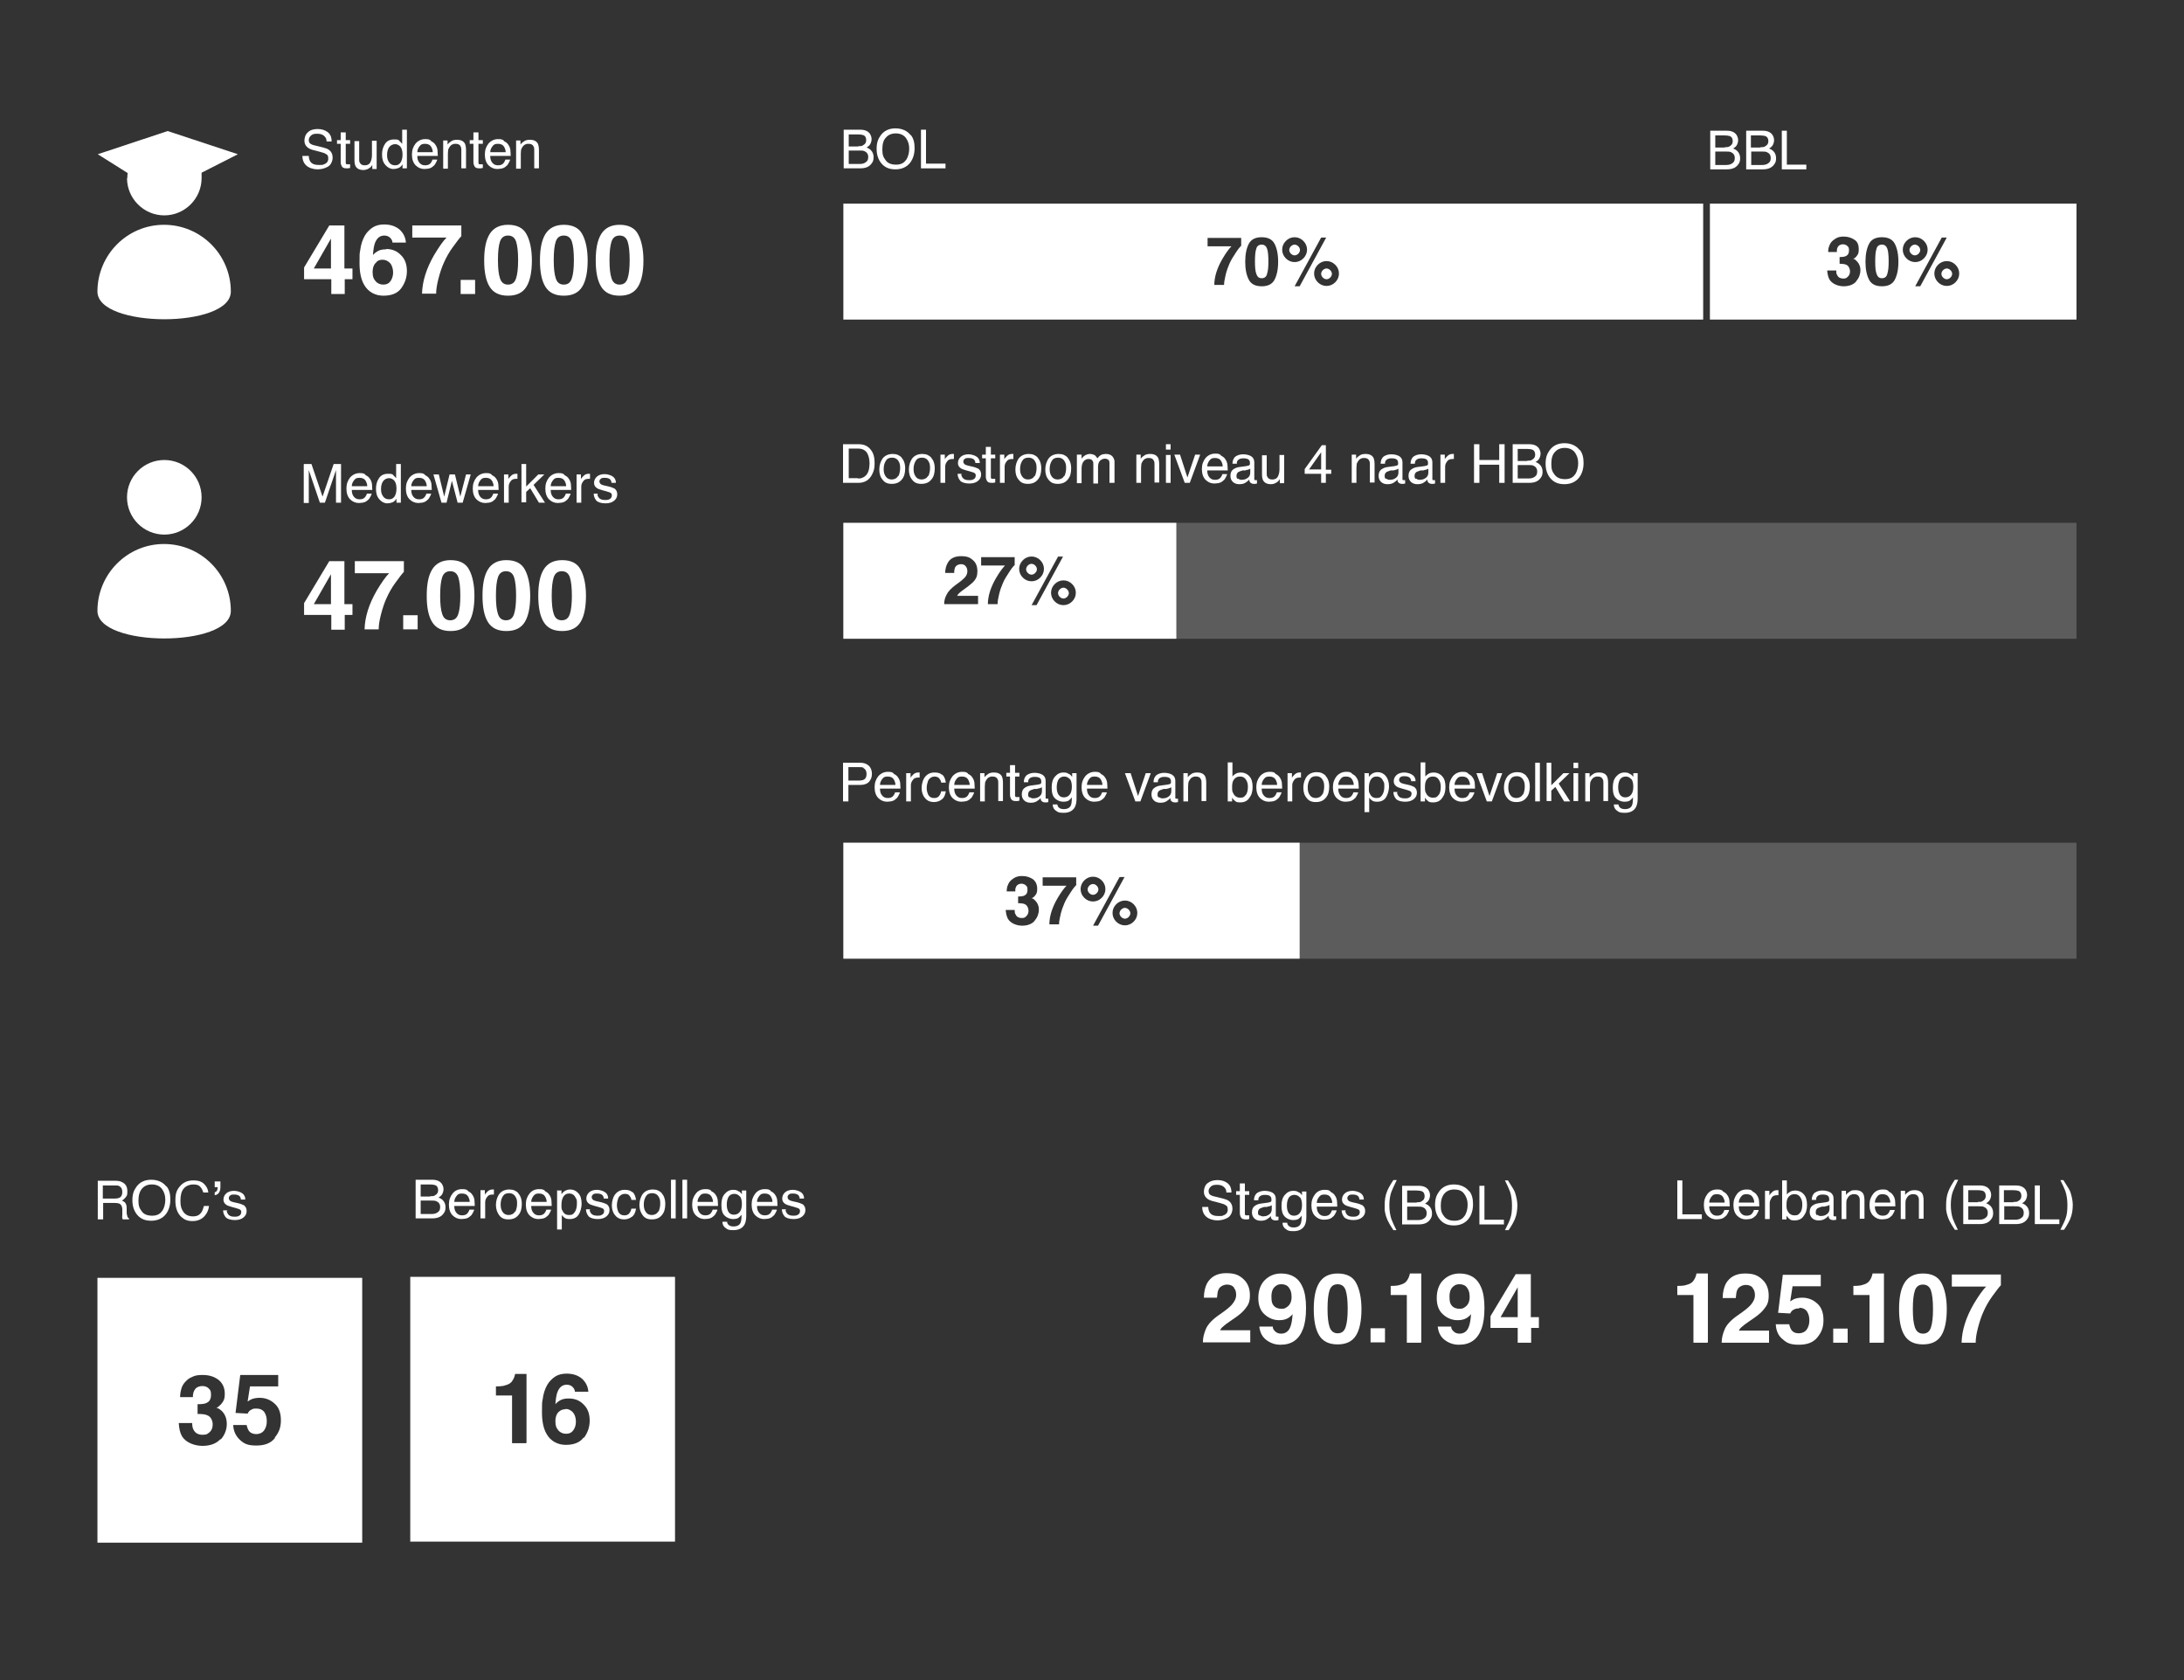 <?xml version="1.0" encoding="UTF-8"?>
<svg id="Nieuw" xmlns="http://www.w3.org/2000/svg" version="1.1" viewBox="0 0 650 500">
  <rect x="0" y="0" width="650" height="500" fill="#333333" stroke="none"/>
  <!-- Generator: Adobe Illustrator 30.0.0, SVG Export Plug-In . SVG Version: 2.1.1 Build 123)  -->
  <defs>
    <style>
      .st0 {
        opacity: .2;
      }

      .st0, .st1 {
        fill: #fff;
      }
    </style>
  </defs>
  <g>
    <g>
      <path class="st1" d="M48.8,161.9c-11,0-19.8,9-19.8,19.9s39.7,11,39.7,0-8.9-19.9-19.9-19.9Z"/>
      <circle class="st1" cx="48.9" cy="148" r="11.1"/>
    </g>
    <g>
      <path class="st1" d="M90.5,138.1h2.2l3.3,9.7,3.3-9.7h2.2v11.5h-1.5v-6.8c0-.2,0-.6,0-1.2,0-.5,0-1.1,0-1.7l-3.3,9.7h-1.5l-3.3-9.7v.4c0,.3,0,.7,0,1.3,0,.6,0,1,0,1.3v6.8h-1.5v-11.5Z"/>
      <path class="st1" d="M108.8,141.4c.6.3,1,.6,1.3,1.1.3.4.5.9.6,1.5,0,.4.1,1,.1,1.8h-6.1c0,.9.2,1.5.6,2,.4.5.9.8,1.7.8s1.3-.2,1.7-.7c.2-.3.4-.6.5-1h1.4c0,.3-.2.6-.4,1-.2.4-.4.7-.7.9-.4.4-.9.7-1.6.8-.3,0-.7.1-1.1.1-1,0-1.9-.4-2.6-1.1s-1.1-1.8-1.1-3.2.4-2.4,1.1-3.3c.7-.8,1.7-1.3,2.8-1.3s1.2.1,1.7.4ZM109.3,144.7c0-.6-.2-1.1-.4-1.5-.4-.7-1-1-1.9-1s-1.2.2-1.6.7c-.4.5-.7,1.1-.7,1.8h4.6Z"/>
      <path class="st1" d="M117.1,141.5c.2.2.5.4.8.8v-4.2h1.4v11.5h-1.3v-1.2c-.3.5-.7.9-1.2,1.1s-1,.3-1.5.3c-.9,0-1.7-.4-2.4-1.2-.7-.8-1-1.8-1-3.1s.3-2.3.9-3.2c.6-.9,1.5-1.3,2.7-1.3s1.2.1,1.6.4ZM114,147.7c.4.6,1,.9,1.8.9s1.2-.3,1.6-.8c.4-.6.6-1.4.6-2.4s-.2-1.8-.6-2.3-1-.8-1.6-.8-1.3.3-1.7.8c-.4.5-.7,1.3-.7,2.4s.2,1.6.6,2.2Z"/>
      <path class="st1" d="M126.5,141.4c.6.3,1,.6,1.3,1.1.3.4.5.9.6,1.5,0,.4.1,1,.1,1.8h-6.1c0,.9.2,1.5.6,2,.4.5.9.8,1.7.8s1.3-.2,1.7-.7c.2-.3.4-.6.5-1h1.4c0,.3-.2.6-.4,1-.2.4-.4.7-.7.9-.4.4-.9.7-1.6.8-.3,0-.7.1-1.1.1-1,0-1.9-.4-2.6-1.1s-1.1-1.8-1.1-3.2.4-2.4,1.1-3.3c.7-.8,1.7-1.3,2.8-1.3s1.2.1,1.7.4ZM127,144.7c0-.6-.2-1.1-.4-1.5-.4-.7-1-1-1.9-1s-1.2.2-1.6.7c-.4.5-.7,1.1-.7,1.8h4.6Z"/>
      <path class="st1" d="M130.6,141.2l1.6,6.6,1.6-6.6h1.6l1.6,6.6,1.7-6.6h1.4l-2.4,8.4h-1.5l-1.7-6.5-1.6,6.5h-1.5l-2.4-8.4h1.5Z"/>
      <path class="st1" d="M146.4,141.4c.6.3,1,.6,1.3,1.1.3.4.5.9.6,1.5,0,.4.1,1,.1,1.8h-6.1c0,.9.2,1.5.6,2,.4.5.9.8,1.7.8s1.3-.2,1.7-.7c.2-.3.4-.6.5-1h1.4c0,.3-.2.6-.4,1-.2.4-.4.7-.7.9-.4.4-.9.7-1.6.8-.3,0-.7.1-1.1.1-1,0-1.9-.4-2.6-1.1s-1.1-1.8-1.1-3.2.4-2.4,1.1-3.3c.7-.8,1.7-1.3,2.8-1.3s1.2.1,1.7.4ZM146.9,144.7c0-.6-.2-1.1-.4-1.5-.4-.7-1-1-1.9-1s-1.2.2-1.6.7c-.4.5-.7,1.1-.7,1.8h4.6Z"/>
      <path class="st1" d="M150,141.2h1.3v1.4c.1-.3.4-.6.8-1,.4-.4.9-.6,1.5-.6s0,0,.1,0c0,0,.2,0,.3,0v1.5c0,0-.2,0-.2,0,0,0-.1,0-.2,0-.7,0-1.3.2-1.6.7-.4.5-.6,1-.6,1.6v4.8h-1.4v-8.4Z"/>
      <path class="st1" d="M155.2,138.1h1.4v6.7l3.6-3.6h1.8l-3.2,3.1,3.4,5.3h-1.8l-2.6-4.3-1.2,1.1v3.1h-1.4v-11.5Z"/>
      <path class="st1" d="M168,141.4c.6.3,1,.6,1.3,1.1.3.4.5.9.6,1.5,0,.4.1,1,.1,1.8h-6.1c0,.9.2,1.5.6,2,.4.5.9.8,1.7.8s1.3-.2,1.7-.7c.2-.3.4-.6.5-1h1.4c0,.3-.2.6-.4,1-.2.4-.4.7-.7.9-.4.4-.9.7-1.6.8-.3,0-.7.1-1.1.1-1,0-1.9-.4-2.6-1.1s-1.1-1.8-1.1-3.2.4-2.4,1.1-3.3c.7-.8,1.7-1.3,2.8-1.3s1.2.1,1.7.4ZM168.5,144.7c0-.6-.2-1.1-.4-1.5-.4-.7-1-1-1.9-1s-1.2.2-1.6.7c-.4.5-.7,1.1-.7,1.8h4.6Z"/>
      <path class="st1" d="M171.6,141.2h1.3v1.4c.1-.3.4-.6.8-1,.4-.4.9-.6,1.5-.6s0,0,.1,0c0,0,.2,0,.3,0v1.5c0,0-.2,0-.2,0,0,0-.1,0-.2,0-.7,0-1.3.2-1.6.7-.4.5-.6,1-.6,1.6v4.8h-1.4v-8.4Z"/>
      <path class="st1" d="M177.8,147c0,.5.2.8.4,1.1.4.5,1,.7,1.9.7s1-.1,1.4-.3c.4-.2.6-.6.6-1.1s-.2-.6-.5-.8c-.2-.1-.6-.2-1.2-.4l-1.1-.3c-.7-.2-1.3-.4-1.6-.6-.6-.4-.9-.9-.9-1.6s.3-1.4.9-1.9c.6-.5,1.4-.7,2.3-.7s2.2.4,2.8,1.1c.4.5.5,1,.5,1.5h-1.3c0-.3-.1-.6-.3-.9-.3-.4-.9-.6-1.7-.6s-1,.1-1.2.3c-.3.2-.4.5-.4.8s.2.7.6.9c.2.1.5.2.9.3l.9.2c1,.2,1.7.5,2.1.7.5.4.8.9.8,1.7s-.3,1.4-.9,1.9-1.4.8-2.6.8-2.2-.3-2.7-.8c-.5-.6-.8-1.3-.8-2.1h1.4Z"/>
    </g>
    <g>
      <path class="st1" d="M104.9,179.8v3.2h-2.3v4.4h-4v-4.4h-8.1v-3.5l7.5-12.5h4.5v12.8h2.3ZM93.4,179.8h5.1v-8.9l-5.1,8.9Z"/>
      <path class="st1" d="M117.7,173.4c-1.1,1.5-2,3.1-2.7,4.7-.6,1.3-1.1,2.8-1.6,4.7s-.7,3.4-.7,4.5h-4.2c.1-3.7,1.3-7.5,3.6-11.5,1.5-2.5,2.7-4.2,3.7-5.2h-10.2v-3.6h14.6v3.2c-.6.6-1.4,1.7-2.5,3.2Z"/>
      <path class="st1" d="M120,183.1h4.3v4.2h-4.3v-4.2Z"/>
      <path class="st1" d="M134.1,187.8c-2.6,0-4.4-.9-5.5-2.7-1.1-1.8-1.6-4.4-1.6-7.8s.5-6,1.6-7.8c1.1-1.8,2.9-2.8,5.5-2.8s4.5.9,5.5,2.8c1,1.8,1.6,4.5,1.6,7.8s-.5,6-1.6,7.8c-1.1,1.8-2.9,2.7-5.5,2.7ZM136.4,182.7c.4-1.2.6-3,.6-5.4s-.2-4.3-.6-5.5c-.4-1.2-1.2-1.8-2.4-1.8s-2,.6-2.4,1.8-.6,3-.6,5.5.2,4.2.6,5.4c.4,1.3,1.2,1.9,2.4,1.9s2-.6,2.4-1.9Z"/>
      <path class="st1" d="M150.7,187.8c-2.6,0-4.4-.9-5.5-2.7-1.1-1.8-1.6-4.4-1.6-7.8s.5-6,1.6-7.8c1.1-1.8,2.9-2.8,5.5-2.8s4.5.9,5.5,2.8c1,1.8,1.6,4.5,1.6,7.8s-.5,6-1.6,7.8c-1.1,1.8-2.9,2.7-5.5,2.7ZM153,182.7c.4-1.2.6-3,.6-5.4s-.2-4.3-.6-5.5c-.4-1.2-1.2-1.8-2.4-1.8s-2,.6-2.4,1.8-.6,3-.6,5.5.2,4.2.6,5.4c.4,1.3,1.2,1.9,2.4,1.9s2-.6,2.4-1.9Z"/>
      <path class="st1" d="M167.3,187.8c-2.6,0-4.4-.9-5.5-2.7-1.1-1.8-1.6-4.4-1.6-7.8s.5-6,1.6-7.8c1.1-1.8,2.9-2.8,5.5-2.8s4.5.9,5.5,2.8c1,1.8,1.6,4.5,1.6,7.8s-.5,6-1.6,7.8c-1.1,1.8-2.9,2.7-5.5,2.7ZM169.6,182.7c.4-1.2.6-3,.6-5.4s-.2-4.3-.6-5.5c-.4-1.2-1.2-1.8-2.4-1.8s-2,.6-2.4,1.8-.6,3-.6,5.5.2,4.2.6,5.4c.4,1.3,1.2,1.9,2.4,1.9s2-.6,2.4-1.9Z"/>
    </g>
  </g>
  <g>
    <path class="st0" d="M316.5,175c-.4,0-.8.2-1.1.5s-.5.7-.5,1.1.2.8.5,1.1c.3.3.7.5,1.1.5s.8-.2,1.1-.5c.3-.3.5-.7.5-1.1s-.2-.8-.5-1.1c-.3-.3-.7-.5-1.1-.5Z"/>
    <path class="st0" d="M307,167.9c-.4,0-.8.2-1.1.5s-.5.7-.5,1.1.2.8.5,1.1c.3.3.7.5,1.1.5s.8-.2,1.1-.5.5-.7.5-1.1-.2-.8-.5-1.1-.7-.5-1.1-.5Z"/>
    <path class="st0" d="M251,155.6v34.5h367v-34.5H251ZM290.7,179.9h-9.7c0-1,.2-1.9.7-2.8.4-.9,1.3-1.9,2.8-3,1.3-.9,2.1-1.6,2.5-2,.6-.6.9-1.3.9-2s-.2-1.1-.5-1.5-.8-.6-1.4-.6-1.4.3-1.7.9c-.2.4-.3.9-.3,1.7h-2.7c0-1.2.3-2.2.7-2.9.7-1.4,2.1-2.1,4-2.1s2.7.4,3.6,1.2,1.3,1.9,1.3,3.3-.3,2-.9,2.8c-.4.5-1.1,1.1-2,1.8l-1.1.8c-.7.5-1.2.9-1.4,1.1s-.5.5-.6.8h6.2v2.5ZM302.1,168.1c-.4.4-1,1.1-1.7,2.2-.7,1.1-1.4,2.1-1.9,3.3-.4.9-.8,2-1.1,3.2s-.5,2.3-.5,3.1h-2.9c0-2.5.9-5.2,2.5-7.9,1-1.7,1.9-2.9,2.6-3.6h-7.1v-2.5h10v2.2ZM304.5,172c-.7-.7-1.1-1.6-1.1-2.6s.4-1.9,1.1-2.6,1.6-1.1,2.6-1.1,1.9.4,2.6,1.1,1.1,1.6,1.1,2.6-.4,1.9-1.1,2.6-1.6,1.1-2.6,1.1-1.9-.4-2.6-1.1ZM307,180.3l7.9-14.5h1.5l-7.9,14.5h-1.5ZM319.1,179.1c-.7.7-1.6,1.1-2.6,1.1s-1.9-.4-2.6-1.1-1.1-1.6-1.1-2.6.4-1.9,1.1-2.6c.7-.7,1.6-1.1,2.6-1.1s1.9.4,2.6,1.1,1.1,1.6,1.1,2.6-.4,1.9-1.1,2.6Z"/>
  </g>
  <g>
    <path class="st1" d="M316.5,174.9c-.4,0-.8.2-1.1.5s-.5.7-.5,1.1.2.8.5,1.1c.3.3.7.5,1.1.5s.8-.2,1.1-.5.5-.7.5-1.1-.2-.8-.5-1.1-.7-.5-1.1-.5Z"/>
    <path class="st1" d="M307,167.8c-.4,0-.8.2-1.1.5s-.5.7-.5,1.1.2.8.5,1.1c.3.3.7.5,1.1.5s.8-.2,1.1-.5.5-.7.5-1.1-.2-.8-.5-1.1-.7-.5-1.1-.5Z"/>
    <path class="st1" d="M251,155.6v34.5h99.1v-34.5h-99.1ZM290.7,179.8h-9.7c0-1,.2-1.9.7-2.8.4-.9,1.3-1.9,2.8-3,1.3-.9,2.1-1.6,2.5-2,.6-.6.9-1.3.9-2s-.2-1.1-.5-1.5-.8-.6-1.4-.6-1.4.3-1.7.9c-.2.4-.3.9-.3,1.7h-2.7c0-1.2.3-2.2.7-2.9.7-1.4,2.1-2.1,4-2.1s2.7.4,3.6,1.2,1.3,1.9,1.3,3.3-.3,2-.9,2.8c-.4.5-1.1,1.1-2,1.8l-1.1.8c-.7.5-1.2.9-1.4,1.1s-.5.5-.6.8h6.2v2.5ZM302.1,168c-.4.4-1,1.1-1.7,2.2-.7,1.1-1.4,2.1-1.9,3.3-.4.9-.8,2-1.1,3.2s-.5,2.3-.5,3.1h-2.9c0-2.5.9-5.2,2.5-7.9,1-1.7,1.9-2.9,2.6-3.6h-7.1v-2.5h10v2.2ZM304.4,171.9c-.7-.7-1.1-1.6-1.1-2.6s.4-1.9,1.1-2.6,1.6-1.1,2.6-1.1,1.9.4,2.6,1.1,1.1,1.6,1.1,2.6-.4,1.9-1.1,2.6-1.6,1.1-2.6,1.1-1.9-.4-2.6-1.1ZM307,180.1l7.9-14.5h1.5l-7.9,14.5h-1.5ZM319.1,179c-.7.7-1.6,1.1-2.6,1.1s-1.9-.4-2.6-1.1-1.1-1.6-1.1-2.6.4-1.9,1.1-2.6c.7-.7,1.6-1.1,2.6-1.1s1.9.4,2.6,1.1,1.1,1.6,1.1,2.6-.4,1.9-1.1,2.6Z"/>
  </g>
  <g>
    <path class="st1" d="M385.3,72.8c-.4,0-.8.2-1.1.5s-.5.7-.5,1.1.2.8.5,1.1c.3.3.7.5,1.1.5s.8-.2,1.1-.5.5-.7.5-1.1-.2-.8-.5-1.1-.7-.5-1.1-.5Z"/>
    <path class="st1" d="M375.5,72.8c-.8,0-1.4.4-1.6,1.2-.3.8-.4,2.1-.4,3.8s.1,2.9.4,3.7c.3.9.8,1.3,1.6,1.3s1.4-.4,1.6-1.3c.3-.9.4-2.1.4-3.7s-.1-3-.4-3.8c-.3-.8-.8-1.2-1.6-1.2Z"/>
    <path class="st1" d="M394.8,79.9c-.4,0-.8.2-1.1.5s-.5.7-.5,1.1.2.8.5,1.1c.3.3.7.5,1.1.5s.8-.2,1.1-.5.5-.7.5-1.1-.2-.8-.5-1.1-.7-.5-1.1-.5Z"/>
    <path class="st1" d="M251,60.6v34.5h255.9v-34.5h-255.9ZM369.5,73c-.4.4-1,1.1-1.7,2.2-.7,1.1-1.4,2.1-1.9,3.3-.4.9-.8,2-1.1,3.2-.3,1.3-.5,2.3-.5,3.1h-2.9c0-2.5.9-5.2,2.5-7.9,1-1.7,1.9-2.9,2.6-3.6h-7.1v-2.5h10v2.2ZM379.3,83.3c-.7,1.3-2,1.9-3.8,1.9s-3.1-.6-3.8-1.9c-.7-1.3-1.1-3.1-1.1-5.4s.4-4.1,1.1-5.4c.7-1.3,2-1.9,3.8-1.9s3.1.6,3.8,1.9c.7,1.3,1.1,3.1,1.1,5.4s-.4,4.1-1.1,5.4ZM382.7,76.9c-.7-.7-1.1-1.6-1.1-2.6s.4-1.9,1.1-2.6c.7-.7,1.6-1.1,2.6-1.1s1.9.4,2.6,1.1c.7.7,1.1,1.6,1.1,2.6s-.4,1.9-1.1,2.6c-.7.7-1.6,1.1-2.6,1.1s-1.9-.4-2.6-1.1ZM385.3,85.2l7.9-14.5h1.5l-7.9,14.5h-1.5ZM397.4,84c-.7.7-1.6,1.1-2.6,1.1s-1.9-.4-2.6-1.1c-.7-.7-1.1-1.6-1.1-2.6s.4-1.9,1.1-2.6c.7-.7,1.6-1.1,2.6-1.1s1.9.4,2.6,1.1c.7.7,1.1,1.6,1.1,2.6s-.4,1.9-1.1,2.6Z"/>
  </g>
  <g>
    <path class="st1" d="M569.9,72.8c-.4,0-.8.2-1.1.5s-.5.7-.5,1.1.2.8.5,1.1c.3.3.7.5,1.1.5s.8-.2,1.1-.5.5-.7.5-1.1-.2-.8-.5-1.1-.7-.5-1.1-.5Z"/>
    <path class="st1" d="M579.4,79.9c-.4,0-.8.2-1.1.5s-.5.7-.5,1.1.2.8.5,1.1c.3.3.7.5,1.1.5s.8-.2,1.1-.5.5-.7.5-1.1-.2-.8-.5-1.1-.7-.5-1.1-.5Z"/>
    <path class="st1" d="M560.1,72.8c-.8,0-1.4.4-1.6,1.2-.3.8-.4,2.1-.4,3.8s.1,2.9.4,3.7c.3.9.8,1.3,1.6,1.3s1.4-.4,1.6-1.3c.3-.9.4-2.1.4-3.7s-.1-3-.4-3.8c-.3-.8-.8-1.2-1.6-1.2Z"/>
    <path class="st1" d="M508.9,60.6v34.5h109.1v-34.5h-109.1ZM552.4,83.8c-.8.9-2.1,1.4-3.7,1.4s-3.4-.7-4.2-2c-.4-.7-.6-1.6-.7-2.7h2.7c0,.6,0,1,.3,1.4.3.7,1,1,1.8,1s1-.2,1.4-.6c.4-.4.6-.9.6-1.6s-.4-1.6-1.1-1.9c-.4-.2-1.1-.3-2-.3v-2c.9,0,1.5-.1,1.9-.3.6-.3.9-.8.9-1.7s-.2-1-.5-1.3c-.3-.3-.8-.5-1.3-.5s-1.1.2-1.4.6c-.3.4-.5,1-.4,1.7h-2.6c0-.7.1-1.4.4-2,.2-.6.6-1.1,1.1-1.5.4-.3.8-.6,1.3-.8.5-.2,1.1-.3,1.8-.3,1.4,0,2.4.4,3.3,1s1.2,1.6,1.2,2.8-.2,1.5-.7,2.1c-.3.4-.6.6-1,.7.3,0,.6.2,1.1.7.7.7,1.1,1.6,1.1,2.7s-.4,2.3-1.2,3.2ZM563.9,83.3c-.7,1.3-2,1.9-3.8,1.9s-3.1-.6-3.8-1.9c-.7-1.3-1.1-3.1-1.1-5.4s.4-4.1,1.1-5.4c.7-1.3,2-1.9,3.8-1.9s3.1.6,3.8,1.9c.7,1.3,1.1,3.1,1.1,5.4s-.4,4.1-1.1,5.4ZM567.4,76.9c-.7-.7-1.1-1.6-1.1-2.6s.4-1.9,1.1-2.6c.7-.7,1.6-1.1,2.6-1.1s1.9.4,2.6,1.1c.7.7,1.1,1.6,1.1,2.6s-.4,1.9-1.1,2.6c-.7.7-1.6,1.1-2.6,1.1s-1.9-.4-2.6-1.1ZM570,85.2l7.9-14.5h1.5l-7.9,14.5h-1.5ZM582,84c-.7.7-1.6,1.1-2.6,1.1s-1.9-.4-2.6-1.1c-.7-.7-1.1-1.6-1.1-2.6s.4-1.9,1.1-2.6c.7-.7,1.6-1.1,2.6-1.1s1.9.4,2.6,1.1c.7.7,1.1,1.6,1.1,2.6s-.4,1.9-1.1,2.6Z"/>
  </g>
  <g>
    <path class="st0" d="M325.3,263.1c-.4,0-.8.2-1.1.5s-.5.7-.5,1.1.2.8.5,1.1c.3.3.7.5,1.1.5s.8-.2,1.1-.5.5-.7.5-1.1-.2-.8-.5-1.1-.7-.5-1.1-.5Z"/>
    <path class="st0" d="M334.8,270.2c-.4,0-.8.2-1.1.5s-.5.7-.5,1.1.2.8.5,1.1c.3.3.7.5,1.1.5s.8-.2,1.1-.5.5-.7.5-1.1-.2-.8-.5-1.1-.7-.5-1.1-.5Z"/>
    <path class="st0" d="M251,250.8v34.5h367v-34.5H251ZM307.9,274.1c-.8.9-2.1,1.4-3.7,1.4s-3.4-.7-4.2-2c-.4-.7-.6-1.6-.7-2.7h2.7c0,.6,0,1,.3,1.4.3.7,1,1,1.8,1s1-.2,1.4-.6c.4-.4.6-.9.6-1.6s-.4-1.6-1.1-1.9c-.4-.2-1.1-.3-2-.3v-2c.9,0,1.5-.1,1.9-.3.6-.3.9-.8.9-1.7s-.2-1-.5-1.3c-.3-.3-.8-.5-1.3-.5s-1.1.2-1.4.6c-.3.4-.5,1-.4,1.7h-2.6c0-.7.1-1.4.4-2,.2-.6.6-1.1,1.1-1.5.4-.3.8-.6,1.3-.8s1.1-.3,1.8-.3c1.4,0,2.4.4,3.3,1,.8.7,1.2,1.6,1.2,2.8s-.2,1.5-.7,2.1c-.3.4-.6.6-1,.7.3,0,.6.2,1.1.7.7.7,1.1,1.6,1.1,2.7s-.4,2.3-1.2,3.2ZM320.4,263.3c-.4.4-1,1.1-1.7,2.2-.7,1.1-1.4,2.1-1.9,3.3-.4.9-.8,2-1.1,3.2s-.5,2.3-.5,3.1h-2.9c0-2.5.9-5.2,2.5-7.9,1-1.7,1.9-2.9,2.6-3.6h-7.1v-2.5h10v2.2ZM322.7,267.2c-.7-.7-1.1-1.6-1.1-2.6s.4-1.9,1.1-2.6c.7-.7,1.6-1.1,2.6-1.1s1.9.4,2.6,1.1,1.1,1.6,1.1,2.6-.4,1.9-1.1,2.6c-.7.7-1.6,1.1-2.6,1.1s-1.9-.4-2.6-1.1ZM325.3,275.5l7.9-14.5h1.5l-7.9,14.5h-1.5ZM337.4,274.3c-.7.7-1.6,1.1-2.6,1.1s-1.9-.4-2.6-1.1-1.1-1.6-1.1-2.6.4-1.9,1.1-2.6c.7-.7,1.6-1.1,2.6-1.1s1.9.4,2.6,1.1,1.1,1.6,1.1,2.6-.4,1.9-1.1,2.6Z"/>
  </g>
  <g>
    <path class="st1" d="M334.8,270.2c-.4,0-.8.2-1.1.5s-.5.7-.5,1.1.2.8.5,1.1c.3.3.7.5,1.1.5s.8-.2,1.1-.5.5-.7.5-1.1-.2-.8-.5-1.1-.7-.5-1.1-.5Z"/>
    <path class="st1" d="M325.3,263.1c-.4,0-.8.2-1.1.5s-.5.7-.5,1.1.2.8.5,1.1c.3.3.7.5,1.1.5s.8-.2,1.1-.5.5-.7.5-1.1-.2-.8-.5-1.1-.7-.5-1.1-.5Z"/>
    <path class="st1" d="M251,250.8v34.5h135.8v-34.5h-135.8ZM307.9,274.1c-.8.9-2.1,1.4-3.7,1.4s-3.4-.7-4.2-2c-.4-.7-.6-1.6-.7-2.7h2.7c0,.6,0,1,.3,1.4.3.7,1,1,1.8,1s1-.2,1.4-.6c.4-.4.6-.9.6-1.6s-.4-1.6-1.1-1.9c-.4-.2-1.1-.3-2-.3v-2c.9,0,1.5-.1,1.9-.3.6-.3.9-.8.9-1.7s-.2-1-.5-1.3c-.3-.3-.8-.5-1.3-.5s-1.1.2-1.4.6c-.3.4-.5,1-.4,1.7h-2.6c0-.7.1-1.4.4-2,.2-.6.6-1.1,1.1-1.5.4-.3.8-.6,1.3-.8s1.1-.3,1.8-.3c1.4,0,2.4.4,3.3,1,.8.7,1.2,1.6,1.2,2.8s-.2,1.5-.7,2.1c-.3.4-.6.6-1,.7.3,0,.6.2,1.1.7.7.7,1.1,1.6,1.1,2.7s-.4,2.3-1.2,3.2ZM320.4,263.3c-.4.4-1,1.1-1.7,2.2-.7,1.1-1.4,2.1-1.9,3.3-.4.9-.8,2-1.1,3.2s-.5,2.3-.5,3.1h-2.9c0-2.5.9-5.2,2.5-7.9,1-1.7,1.9-2.9,2.6-3.6h-7.1v-2.5h10v2.2ZM322.7,267.2c-.7-.7-1.1-1.6-1.1-2.6s.4-1.9,1.1-2.6c.7-.7,1.6-1.1,2.6-1.1s1.9.4,2.6,1.1,1.1,1.6,1.1,2.6-.4,1.9-1.1,2.6c-.7.7-1.6,1.1-2.6,1.1s-1.9-.4-2.6-1.1ZM325.3,275.5l7.9-14.5h1.5l-7.9,14.5h-1.5ZM337.4,274.3c-.7.7-1.6,1.1-2.6,1.1s-1.9-.4-2.6-1.1-1.1-1.6-1.1-2.6.4-1.9,1.1-2.6c.7-.7,1.6-1.1,2.6-1.1s1.9.4,2.6,1.1,1.1,1.6,1.1,2.6-.4,1.9-1.1,2.6Z"/>
  </g>
  <g>
    <path class="st1" d="M367.3,383.2c-.5-.6-1.2-.9-2.1-.9s-2.1.5-2.5,1.4c-.3.5-.4,1.4-.5,2.5h-3.9c0-1.7.4-3.2.9-4.2,1.1-2,3-3.1,5.7-3.1s3.9.6,5.2,1.8c1.3,1.2,1.9,2.8,1.9,4.8s-.5,2.9-1.4,4c-.6.8-1.6,1.7-2.9,2.6l-1.6,1.1c-1,.7-1.7,1.2-2.1,1.6-.4.3-.7.7-.9,1.1h9v3.6h-14.1c0-1.5.4-2.8.9-4,.6-1.4,1.9-2.8,4.1-4.3,1.9-1.3,3.1-2.3,3.6-2.9.8-.9,1.3-1.9,1.3-2.9s-.2-1.6-.7-2.2Z"/>
    <path class="st1" d="M381,400.2c-1.5,0-2.9-.5-4.1-1.4-1.2-.9-1.9-2.2-2.1-4h4c0,.6.3,1.1.8,1.5.4.4,1,.6,1.7.6,1.3,0,2.3-.7,2.8-2.2.3-.8.5-2,.6-3.6-.4.5-.8.8-1.2,1.1-.8.5-1.7.7-2.8.7-1.6,0-3.1-.6-4.3-1.7-1.3-1.1-1.9-2.8-1.9-4.9s.6-4,1.9-5.3,2.9-2,4.9-2c3.1,0,5.3,1.4,6.4,4.1.7,1.6,1,3.6,1,6.2s-.3,4.6-.9,6.2c-1.2,3.2-3.4,4.7-6.7,4.7ZM379.6,382.8c-.8.6-1.2,1.6-1.2,3.1s.2,2.1.7,2.7c.5.6,1.3.9,2.3.9s1.1-.2,1.6-.5c.9-.6,1.4-1.6,1.4-3s-.3-2.1-.8-2.8c-.5-.7-1.3-1-2.2-1s-1.3.2-1.8.6Z"/>
    <path class="st1" d="M398.1,400.1c-2.6,0-4.4-.9-5.5-2.7-1.1-1.8-1.6-4.4-1.6-7.8s.5-6,1.6-7.8c1.1-1.8,2.9-2.8,5.5-2.8s4.5.9,5.5,2.8c1,1.8,1.6,4.5,1.6,7.8s-.5,6-1.6,7.8c-1.1,1.8-2.9,2.7-5.5,2.7ZM400.5,394.9c.4-1.2.6-3,.6-5.4s-.2-4.3-.6-5.5-1.2-1.8-2.4-1.8-2,.6-2.4,1.8c-.4,1.2-.6,3-.6,5.5s.2,4.2.6,5.4c.4,1.2,1.2,1.9,2.4,1.9s2-.6,2.4-1.9Z"/>
    <path class="st1" d="M407.9,395.3h4.3v4.2h-4.3v-4.2Z"/>
    <path class="st1" d="M422.8,399.6h-4.1v-14.2h-4.8v-2.7c1.3,0,2.2-.1,2.7-.3.8-.2,1.5-.5,2-1.1.3-.4.6-.9.8-1.5.1-.4.2-.6.2-.8h3.4v20.5Z"/>
    <path class="st1" d="M434.1,400.2c-1.5,0-2.9-.5-4.1-1.4-1.2-.9-1.9-2.2-2.1-4h4c0,.6.3,1.1.8,1.5.4.4,1,.6,1.7.6,1.3,0,2.3-.7,2.8-2.2.3-.8.5-2,.6-3.6-.4.5-.8.8-1.2,1.1-.8.5-1.7.7-2.8.7-1.6,0-3.1-.6-4.3-1.7-1.3-1.1-1.9-2.8-1.9-4.9s.6-4,1.9-5.3,2.9-2,4.9-2c3.1,0,5.3,1.4,6.4,4.1.7,1.6,1,3.6,1,6.2s-.3,4.6-.9,6.2c-1.2,3.2-3.4,4.7-6.7,4.7ZM432.6,382.8c-.8.6-1.2,1.6-1.2,3.1s.2,2.1.7,2.7c.5.6,1.3.9,2.3.9s1.1-.2,1.6-.5c.9-.6,1.4-1.6,1.4-3s-.3-2.1-.8-2.8c-.5-.7-1.3-1-2.2-1s-1.3.2-1.8.6Z"/>
    <path class="st1" d="M458,392v3.2h-2.3v4.4h-4v-4.4h-8.1v-3.5l7.5-12.5h4.5v12.8h2.3ZM446.6,392h5.1v-8.9l-5.1,8.9Z"/>
  </g>
  <path class="st1" d="M29,380.3v78.8h78.8v-78.8H29ZM65.6,428.3c-1.2,1.3-3,2-5.3,2s-4.9-.9-6.1-2.8c-.6-1-.9-2.3-1-4h4c0,.8.1,1.5.4,2,.5,1,1.4,1.5,2.7,1.5s1.5-.3,2.1-.8c.6-.5.9-1.3.9-2.3s-.5-2.3-1.6-2.7c-.6-.3-1.6-.4-2.9-.4v-2.9c1.3,0,2.2-.1,2.7-.4.9-.4,1.3-1.2,1.3-2.4s-.2-1.4-.7-1.9c-.5-.5-1.1-.7-1.9-.7s-1.7.3-2.1.9c-.5.6-.7,1.4-.7,2.4h-3.8c0-1,.2-2,.5-2.9.3-.8.8-1.5,1.6-2.2.5-.5,1.2-.8,1.9-1.1s1.6-.4,2.7-.4c2,0,3.5.5,4.8,1.5,1.2,1,1.8,2.4,1.8,4.1s-.4,2.2-1.1,3.1c-.5.5-.9.9-1.4,1.1.4,0,.9.3,1.6.9,1,1,1.5,2.3,1.5,3.9s-.6,3.3-1.8,4.6ZM81.8,428c-1.2,1.5-3,2.2-5.5,2.2s-3.6-.5-4.8-1.6-2-2.5-2.1-4.5h4c.2.9.5,1.6.9,2s1.1.7,2,.7,1.8-.4,2.3-1.1c.5-.7.8-1.6.8-2.7s-.2-1.9-.7-2.7c-.5-.7-1.3-1.1-2.3-1.1s-.9,0-1.3.2c-.6.2-1.1.6-1.4,1.3l-3.6-.2,1.4-11.3h11.3v3.4h-8.4l-.7,4.5c.6-.4,1.1-.7,1.5-.8.6-.2,1.3-.3,2.1-.3,1.7,0,3.2.6,4.4,1.7,1.3,1.1,1.9,2.8,1.9,5s-.6,3.6-1.8,5.1Z"/>
  <g>
    <path class="st1" d="M122.1,380v78.8h78.8v-78.8h-78.8ZM156.5,429.5h-4.1v-14.2h-4.8v-2.7c1.3,0,2.2-.1,2.7-.3.8-.2,1.5-.5,2-1.1.3-.4.6-.9.8-1.5.1-.4.2-.6.2-.8h3.4v20.5ZM173.7,427.8c-1.1,1.5-2.9,2.2-5.3,2.2s-4.5-1.1-5.7-3.2c-1-1.7-1.4-3.9-1.4-6.5s0-2.8.2-3.8c.2-1.7.7-3.2,1.4-4.4.6-1,1.4-1.8,2.3-2.4.9-.6,2.1-.9,3.4-.9,1.9,0,3.4.5,4.6,1.5,1.1,1,1.8,2.3,1.9,3.9h-4c0-.3-.1-.7-.4-1.1-.4-.6-1.1-1-2-1-1.3,0-2.2.7-2.8,2.2-.3.8-.5,2-.6,3.6.5-.6,1.1-1,1.7-1.3.7-.3,1.4-.4,2.3-.4,1.8,0,3.3.6,4.5,1.9,1.2,1.2,1.7,2.8,1.7,4.7s-.6,3.6-1.7,5.1Z"/>
    <path class="st1" d="M168.3,419.4c-.7,0-1.3.2-1.8.6-.8.6-1.2,1.6-1.2,3s.3,2,.9,2.7c.6.7,1.4,1,2.3,1s1.6-.3,2.1-1c.5-.7.8-1.5.8-2.6s-.3-2.1-.9-2.8c-.6-.6-1.3-1-2.2-1Z"/>
  </g>
  <g>
    <path class="st1" d="M508.1,399.6h-4.1v-14.2h-4.8v-2.7c1.3,0,2.2-.1,2.7-.3.8-.2,1.5-.5,2-1.1.3-.4.6-.9.8-1.5.1-.4.2-.6.2-.8h3.4v20.5Z"/>
    <path class="st1" d="M521.7,383.3c-.5-.6-1.2-.9-2.1-.9s-2.1.5-2.5,1.4c-.3.5-.4,1.4-.5,2.5h-3.9c0-1.7.4-3.2.9-4.2,1.1-2,3-3.1,5.7-3.1s3.9.6,5.2,1.8c1.3,1.2,1.9,2.8,1.9,4.8s-.5,2.9-1.4,4c-.6.8-1.6,1.7-2.9,2.6l-1.6,1.1c-1,.7-1.7,1.2-2.1,1.6-.4.3-.7.7-.9,1.1h9v3.6h-14.1c0-1.5.4-2.8.9-4,.6-1.4,1.9-2.8,4.1-4.3,1.9-1.3,3.1-2.3,3.6-2.9.8-.9,1.3-1.9,1.3-2.9s-.2-1.6-.7-2.2Z"/>
    <path class="st1" d="M535.5,389.4c-.5,0-.9,0-1.3.2-.6.2-1.1.6-1.4,1.3l-3.6-.2,1.4-11.3h11.3v3.4h-8.4l-.7,4.5c.6-.4,1.1-.7,1.5-.8.6-.2,1.3-.3,2.1-.3,1.7,0,3.2.6,4.4,1.7,1.3,1.1,1.9,2.8,1.9,5s-.6,3.6-1.8,5.1c-1.2,1.5-3,2.2-5.5,2.2s-3.6-.5-4.8-1.6c-1.3-1-2-2.5-2.1-4.5h4c.2.9.5,1.6.9,2,.5.5,1.1.7,2,.7s1.8-.4,2.3-1.1c.5-.7.8-1.6.8-2.7s-.2-1.9-.7-2.7c-.5-.7-1.3-1.1-2.3-1.1Z"/>
    <path class="st1" d="M545.6,395.4h4.3v4.2h-4.3v-4.2Z"/>
    <path class="st1" d="M560.5,399.6h-4.1v-14.2h-4.8v-2.7c1.3,0,2.2-.1,2.7-.3.8-.2,1.5-.5,2-1.1.3-.4.6-.9.8-1.5.1-.4.2-.6.2-.8h3.4v20.5Z"/>
    <path class="st1" d="M572.3,400.1c-2.6,0-4.4-.9-5.5-2.7-1.1-1.8-1.6-4.4-1.6-7.8s.5-6,1.6-7.8,2.9-2.8,5.5-2.8,4.5.9,5.5,2.8c1,1.8,1.6,4.5,1.6,7.8s-.5,6-1.6,7.8c-1.1,1.8-2.9,2.7-5.5,2.7ZM574.7,395c.4-1.2.6-3,.6-5.4s-.2-4.3-.6-5.5c-.4-1.2-1.2-1.8-2.4-1.8s-2,.6-2.4,1.8c-.4,1.2-.6,3-.6,5.5s.2,4.2.6,5.4c.4,1.2,1.2,1.9,2.4,1.9s2-.6,2.4-1.9Z"/>
    <path class="st1" d="M593,385.7c-1.1,1.5-2,3.1-2.7,4.7-.6,1.3-1.1,2.8-1.6,4.7-.5,1.8-.7,3.4-.7,4.5h-4.2c.1-3.7,1.3-7.5,3.6-11.5,1.5-2.5,2.7-4.2,3.7-5.2h-10.2v-3.6h14.6v3.2c-.6.6-1.4,1.7-2.5,3.2Z"/>
  </g>
  <g>
    <path class="st1" d="M251,38.6h5c1.4,0,2.3.4,2.9,1.2.3.5.5,1,.5,1.6s-.2,1.3-.6,1.8c-.2.2-.5.5-.9.7.6.2,1,.5,1.3.8.5.5.8,1.2.8,2.1s-.2,1.4-.7,2c-.7.9-1.8,1.3-3.3,1.3h-4.9v-11.5ZM255.4,43.5c.7,0,1.2,0,1.5-.3.6-.3.9-.8.9-1.5s-.3-1.3-.9-1.5c-.3-.1-.9-.2-1.5-.2h-2.8v3.6h2.9ZM255.9,48.8c1,0,1.6-.3,2.1-.8.3-.3.4-.8.4-1.3,0-.8-.4-1.4-1.1-1.7-.4-.2-.9-.2-1.6-.2h-3.1v4h3.4Z"/>
    <path class="st1" d="M271.1,40.2c.8,1,1.1,2.3,1.1,3.9s-.4,3.1-1.3,4.3c-1,1.3-2.5,2-4.4,2s-3.2-.6-4.2-1.8c-.9-1.1-1.4-2.5-1.4-4.3s.4-2.9,1.2-4c1-1.4,2.5-2.1,4.4-2.1s3.5.7,4.5,2ZM269.7,47.6c.6-1,.9-2.1.9-3.4s-.4-2.4-1.1-3.3c-.7-.8-1.7-1.2-2.9-1.2s-2.2.4-2.9,1.2c-.8.8-1.1,2-1.1,3.6s.3,2.3,1,3.2c.6.9,1.7,1.3,3.1,1.3s2.4-.5,3-1.5Z"/>
    <path class="st1" d="M274,38.6h1.6v10.1h5.8v1.4h-7.3v-11.5Z"/>
  </g>
  <g>
    <path class="st1" d="M251,132.2h4.6c1.6,0,2.8.6,3.6,1.7.8,1,1.1,2.3,1.1,3.9s-.2,2.3-.7,3.3c-.8,1.7-2.2,2.6-4.1,2.6h-4.6v-11.5ZM255.3,142.4c.5,0,.9,0,1.3-.2.6-.2,1.1-.6,1.5-1.2.3-.5.5-1.1.6-1.8,0-.4.1-.8.1-1.2,0-1.4-.3-2.5-.8-3.3-.6-.8-1.4-1.2-2.7-1.2h-2.7v8.8h2.7Z"/>
    <path class="st1" d="M268.3,136.2c.7.7,1.1,1.8,1.1,3.2s-.3,2.5-1,3.3c-.7.9-1.7,1.3-3,1.3s-2.1-.4-2.7-1.2c-.7-.8-1-1.8-1-3.1s.4-2.5,1.1-3.4c.7-.8,1.7-1.2,2.9-1.2s2,.4,2.7,1.1ZM267.4,141.7c.3-.7.5-1.5.5-2.4s-.1-1.4-.4-1.9c-.4-.8-1.1-1.2-2-1.2s-1.5.3-1.9,1c-.4.7-.6,1.4-.6,2.4s.2,1.6.6,2.2c.4.6,1,.9,1.8.9s1.6-.4,1.9-1.1Z"/>
    <path class="st1" d="M277.1,136.2c.7.7,1.1,1.8,1.1,3.2s-.3,2.5-1,3.3c-.7.9-1.7,1.3-3,1.3s-2.1-.4-2.7-1.2c-.7-.8-1-1.8-1-3.1s.4-2.5,1.1-3.4c.7-.8,1.7-1.2,2.9-1.2s2,.4,2.7,1.1ZM276.3,141.7c.3-.7.5-1.5.5-2.4s-.1-1.4-.4-1.9c-.4-.8-1.1-1.2-2-1.2s-1.5.3-1.9,1c-.4.7-.6,1.4-.6,2.4s.2,1.6.6,2.2c.4.6,1,.9,1.8.9s1.6-.4,1.9-1.1Z"/>
    <path class="st1" d="M279.9,135.3h1.3v1.4c.1-.3.4-.6.8-1,.4-.4.9-.6,1.5-.6s0,0,.1,0c0,0,.2,0,.3,0v1.5c0,0-.2,0-.2,0,0,0-.1,0-.2,0-.7,0-1.3.2-1.6.7-.4.5-.6,1-.6,1.6v4.8h-1.4v-8.4Z"/>
    <path class="st1" d="M286.1,141.1c0,.5.2.8.4,1.1.4.5,1,.7,1.9.7s1-.1,1.4-.3c.4-.2.6-.6.6-1.1s-.2-.6-.5-.8c-.2-.1-.6-.2-1.2-.4l-1.1-.3c-.7-.2-1.3-.4-1.6-.6-.6-.4-.9-.9-.9-1.6s.3-1.4.9-1.9c.6-.5,1.4-.7,2.3-.7s2.2.4,2.8,1.1c.4.5.5,1,.5,1.5h-1.3c0-.3-.1-.6-.3-.9-.3-.4-.9-.6-1.7-.6s-1,.1-1.2.3c-.3.2-.4.5-.4.8s.2.7.6.9c.2.1.5.2.9.3l.9.2c1,.2,1.7.5,2.1.7.5.4.8.9.8,1.7s-.3,1.4-.9,1.9-1.4.8-2.6.8-2.2-.3-2.7-.8c-.5-.6-.8-1.3-.8-2.1h1.4Z"/>
    <path class="st1" d="M293.5,133h1.4v2.3h1.3v1.1h-1.3v5.5c0,.3,0,.5.3.6.1,0,.3,0,.5,0s.1,0,.2,0c0,0,.2,0,.3,0v1.1c-.2,0-.3,0-.5.1-.2,0-.4,0-.6,0-.7,0-1.1-.2-1.3-.5s-.4-.8-.4-1.3v-5.5h-1.1v-1.1h1.1v-2.3Z"/>
    <path class="st1" d="M297.6,135.3h1.3v1.4c.1-.3.4-.6.8-1,.4-.4.9-.6,1.5-.6s0,0,.1,0c0,0,.2,0,.3,0v1.5c0,0-.2,0-.2,0,0,0-.1,0-.2,0-.7,0-1.3.2-1.6.7-.4.5-.6,1-.6,1.6v4.8h-1.4v-8.4Z"/>
    <path class="st1" d="M308.8,136.2c.7.7,1.1,1.8,1.1,3.2s-.3,2.5-1,3.3c-.7.9-1.7,1.3-3,1.3s-2.1-.4-2.7-1.2c-.7-.8-1-1.8-1-3.1s.4-2.5,1.1-3.4c.7-.8,1.7-1.2,2.9-1.2s2,.4,2.7,1.1ZM308,141.7c.3-.7.5-1.5.5-2.4s-.1-1.4-.4-1.9c-.4-.8-1.1-1.2-2-1.2s-1.5.3-1.9,1c-.4.7-.6,1.4-.6,2.4s.2,1.6.6,2.2c.4.6,1,.9,1.8.9s1.6-.4,1.9-1.1Z"/>
    <path class="st1" d="M317.7,136.2c.7.7,1.1,1.8,1.1,3.2s-.3,2.5-1,3.3c-.7.9-1.7,1.3-3,1.3s-2.1-.4-2.7-1.2c-.7-.8-1-1.8-1-3.1s.4-2.5,1.1-3.4c.7-.8,1.7-1.2,2.9-1.2s2,.4,2.7,1.1ZM316.8,141.7c.3-.7.5-1.5.5-2.4s-.1-1.4-.4-1.9c-.4-.8-1.1-1.2-2-1.2s-1.5.3-1.9,1c-.4.7-.6,1.4-.6,2.4s.2,1.6.6,2.2c.4.6,1,.9,1.8.9s1.6-.4,1.9-1.1Z"/>
    <path class="st1" d="M320.5,135.3h1.4v1.2c.3-.4.6-.7.9-.9.5-.3,1-.5,1.6-.5s1.2.2,1.6.5c.2.2.4.5.6.8.3-.4.7-.8,1.1-1,.4-.2.9-.3,1.4-.3,1.1,0,1.9.4,2.3,1.2s.3,1,.3,1.8v5.6h-1.5v-5.8c0-.6-.1-.9-.4-1.1-.3-.2-.6-.3-1-.3s-1,.2-1.4.6c-.4.4-.6,1-.6,1.9v4.9h-1.4v-5.5c0-.6,0-1-.2-1.2-.2-.4-.6-.6-1.2-.6s-1,.2-1.4.6c-.4.4-.7,1.2-.7,2.2v4.4h-1.4v-8.4Z"/>
    <path class="st1" d="M338.2,135.3h1.3v1.2c.4-.5.8-.8,1.3-1.1.4-.2.9-.3,1.5-.3,1.2,0,2,.4,2.4,1.2.2.5.3,1.1.3,1.9v5.4h-1.4v-5.3c0-.5,0-.9-.2-1.2-.2-.5-.7-.8-1.4-.8s-.6,0-.8.1c-.4.1-.7.3-1,.7-.2.3-.4.6-.5.9,0,.3-.1.7-.1,1.3v4.4h-1.4v-8.4Z"/>
    <path class="st1" d="M347,132.2h1.4v1.6h-1.4v-1.6ZM347,135.4h1.4v8.3h-1.4v-8.3Z"/>
    <path class="st1" d="M351.2,135.3l2.2,6.8,2.3-6.8h1.5l-3.1,8.4h-1.5l-3.1-8.4h1.6Z"/>
    <path class="st1" d="M363.4,135.6c.6.3,1,.6,1.3,1.1.3.4.5.9.6,1.5,0,.4.1,1,.1,1.8h-6.1c0,.9.2,1.5.6,2,.4.5.9.8,1.7.8s1.3-.2,1.7-.7c.2-.3.4-.6.5-1h1.4c0,.3-.2.6-.4,1-.2.4-.4.7-.7.9-.4.4-.9.7-1.6.8-.3,0-.7.1-1.1.1-1,0-1.9-.4-2.6-1.1s-1.1-1.8-1.1-3.2.4-2.4,1.1-3.3c.7-.8,1.7-1.3,2.8-1.3s1.2.1,1.7.4ZM363.9,138.8c0-.6-.2-1.1-.4-1.5-.4-.7-1-1-1.9-1s-1.2.2-1.6.7c-.4.5-.7,1.1-.7,1.8h4.6Z"/>
    <path class="st1" d="M371.4,138.6c.3,0,.5-.2.6-.4,0-.1,0-.3,0-.5,0-.5-.2-.8-.5-1-.3-.2-.8-.3-1.5-.3s-1.3.2-1.6.6c-.2.2-.3.5-.3,1h-1.3c0-1,.4-1.8,1-2.2.6-.4,1.4-.6,2.2-.6s1.8.2,2.4.6c.6.4.9,1,.9,1.8v4.8c0,.1,0,.3,0,.4,0,0,.2.1.4.1s.1,0,.2,0,.2,0,.2,0v1c-.2,0-.4.1-.5.1s-.3,0-.5,0c-.5,0-.8-.2-1.1-.5-.1-.2-.2-.4-.2-.8-.3.4-.7.7-1.2,1s-1.1.4-1.8.4-1.4-.2-1.9-.7-.7-1.1-.7-1.8.2-1.4.7-1.8,1.1-.7,1.9-.8l2.2-.3ZM368.4,142.4c.3.2.6.4,1.1.4s1-.1,1.4-.3c.8-.4,1.2-1,1.2-1.9v-1.1c-.2.1-.4.2-.7.3-.3,0-.5.1-.8.2h-.8c-.5.2-.9.3-1.1.4-.4.2-.7.6-.7,1.2s.1.7.4,1Z"/>
    <path class="st1" d="M377,135.3v5.6c0,.4,0,.8.2,1,.2.5.7.8,1.4.8,1,0,1.6-.4,1.9-1.3.2-.5.3-1.1.3-1.9v-4.1h1.4v8.4h-1.3v-1.2c-.2.3-.4.6-.7.8-.5.4-1.2.7-1.9.7-1.2,0-2-.4-2.4-1.2-.2-.4-.3-1-.3-1.7v-5.7h1.4Z"/>
    <path class="st1" d="M393.2,143.7v-2.7h-4.9v-1.4l5.1-7.1h1.2v7.3h1.6v1.2h-1.6v2.7h-1.4ZM393.2,139.7v-5.1l-3.6,5.1h3.6Z"/>
    <path class="st1" d="M402.3,135.3h1.3v1.2c.4-.5.8-.8,1.3-1.1.4-.2.9-.3,1.5-.3,1.2,0,2,.4,2.4,1.2.2.5.3,1.1.3,1.9v5.4h-1.4v-5.3c0-.5,0-.9-.2-1.2-.2-.5-.7-.8-1.4-.8s-.6,0-.8.1c-.4.1-.7.3-1,.7-.2.3-.4.6-.5.9,0,.3-.1.7-.1,1.3v4.4h-1.4v-8.4Z"/>
    <path class="st1" d="M415.5,138.6c.3,0,.5-.2.6-.4,0-.1,0-.3,0-.5,0-.5-.2-.8-.5-1-.3-.2-.8-.3-1.5-.3s-1.3.2-1.6.6c-.2.2-.3.5-.3,1h-1.3c0-1,.4-1.8,1-2.2.6-.4,1.4-.6,2.2-.6s1.8.2,2.4.6c.6.4.9,1,.9,1.8v4.8c0,.1,0,.3,0,.4,0,0,.2.1.4.1s.1,0,.2,0,.2,0,.2,0v1c-.2,0-.4.1-.5.1-.1,0-.3,0-.5,0-.5,0-.8-.2-1.1-.5-.1-.2-.2-.4-.2-.8-.3.4-.7.7-1.2,1-.5.3-1.1.4-1.8.4s-1.4-.2-1.9-.7-.7-1.1-.7-1.8.2-1.4.7-1.8,1.1-.7,1.9-.8l2.2-.3ZM412.5,142.4c.3.2.6.4,1.1.4s1-.1,1.4-.3c.8-.4,1.2-1,1.2-1.9v-1.1c-.2.1-.4.2-.7.3s-.5.1-.8.2h-.8c-.5.2-.9.3-1.1.4-.4.2-.7.6-.7,1.2s.1.7.4,1Z"/>
    <path class="st1" d="M424.4,138.6c.3,0,.5-.2.6-.4,0-.1,0-.3,0-.5,0-.5-.2-.8-.5-1-.3-.2-.8-.3-1.5-.3s-1.3.2-1.6.6c-.2.2-.3.5-.3,1h-1.3c0-1,.4-1.8,1-2.2.6-.4,1.4-.6,2.2-.6s1.8.2,2.4.6c.6.4.9,1,.9,1.8v4.8c0,.1,0,.3,0,.4,0,0,.2.1.4.1s.1,0,.2,0,.2,0,.2,0v1c-.2,0-.4.1-.5.1s-.3,0-.5,0c-.5,0-.8-.2-1.1-.5-.1-.2-.2-.4-.2-.8-.3.4-.7.7-1.2,1s-1.1.4-1.8.4-1.4-.2-1.9-.7-.7-1.1-.7-1.8.2-1.4.7-1.8,1.1-.7,1.9-.8l2.2-.3ZM421.4,142.4c.3.2.6.4,1.1.4s1-.1,1.4-.3c.8-.4,1.2-1,1.2-1.9v-1.1c-.2.1-.4.2-.7.3-.3,0-.5.1-.8.2h-.8c-.5.2-.9.3-1.1.4-.4.2-.7.6-.7,1.2s.1.7.4,1Z"/>
    <path class="st1" d="M428.7,135.3h1.3v1.4c.1-.3.4-.6.8-1,.4-.4.9-.6,1.5-.6s0,0,.1,0c0,0,.2,0,.3,0v1.5c0,0-.2,0-.2,0,0,0-.1,0-.2,0-.7,0-1.3.2-1.6.7-.4.5-.6,1-.6,1.6v4.8h-1.4v-8.4Z"/>
    <path class="st1" d="M438.7,132.2h1.6v4.7h5.9v-4.7h1.6v11.5h-1.6v-5.4h-5.9v5.4h-1.6v-11.5Z"/>
    <path class="st1" d="M450.1,132.2h5c1.4,0,2.3.4,2.9,1.2.3.5.5,1,.5,1.6s-.2,1.3-.6,1.8c-.2.2-.5.5-.9.7.6.2,1,.5,1.3.8.5.5.8,1.2.8,2.1s-.2,1.4-.7,2c-.7.9-1.8,1.3-3.3,1.3h-4.9v-11.5ZM454.5,137.1c.7,0,1.2,0,1.5-.3.6-.3.9-.8.9-1.5s-.3-1.3-.9-1.5c-.3-.1-.9-.2-1.5-.2h-2.8v3.6h2.9ZM455,142.4c1,0,1.6-.3,2.1-.8.3-.3.4-.8.4-1.3,0-.8-.4-1.4-1.1-1.7-.4-.2-.9-.2-1.6-.2h-3.1v4h3.4Z"/>
    <path class="st1" d="M470.2,133.9c.8,1,1.1,2.3,1.1,3.9s-.4,3.1-1.3,4.3c-1,1.3-2.5,2-4.4,2s-3.2-.6-4.2-1.8c-.9-1.1-1.4-2.5-1.4-4.3s.4-2.9,1.2-4c1-1.4,2.5-2.1,4.4-2.1s3.5.7,4.5,2ZM468.8,141.2c.6-1,.9-2.1.9-3.4s-.4-2.4-1.1-3.3c-.7-.8-1.7-1.2-2.9-1.2s-2.2.4-2.9,1.2c-.8.8-1.1,2-1.1,3.6s.3,2.3,1,3.2,1.7,1.3,3.1,1.3,2.4-.5,3-1.5Z"/>
  </g>
  <g>
    <path class="st1" d="M251,227h5.1c1,0,1.8.3,2.5.9.6.6.9,1.4.9,2.4s-.3,1.7-.8,2.3-1.4,1-2.6,1h-3.6v4.9h-1.6v-11.5ZM257,228.5c-.3-.2-.8-.2-1.4-.2h-3.1v4h3.1c.7,0,1.3-.1,1.7-.4.4-.3.6-.8.6-1.6s-.3-1.4-.9-1.7Z"/>
    <path class="st1" d="M266,230.3c.6.3,1,.6,1.3,1.1.3.4.5.9.6,1.5,0,.4.1,1,.1,1.8h-6.1c0,.9.2,1.5.6,2,.4.5.9.8,1.7.8s1.3-.2,1.7-.7c.2-.3.4-.6.5-1h1.4c0,.3-.2.6-.4,1-.2.4-.4.7-.7.9-.4.4-.9.7-1.6.8-.3,0-.7.1-1.1.1-1,0-1.9-.4-2.6-1.1s-1.1-1.8-1.1-3.2.4-2.4,1.1-3.3c.7-.8,1.7-1.3,2.8-1.3s1.2.1,1.7.4ZM266.5,233.6c0-.6-.2-1.1-.4-1.5-.4-.7-1-1-1.9-1s-1.2.2-1.6.7c-.4.5-.7,1.1-.7,1.8h4.6Z"/>
    <path class="st1" d="M269.7,230.1h1.3v1.4c.1-.3.4-.6.8-1,.4-.4.9-.6,1.5-.6s0,0,.1,0c0,0,.2,0,.3,0v1.5c0,0-.2,0-.2,0,0,0-.1,0-.2,0-.7,0-1.3.2-1.6.7-.4.5-.6,1-.6,1.6v4.8h-1.4v-8.4Z"/>
    <path class="st1" d="M280.4,230.5c.6.5.9,1.2,1.1,2.4h-1.4c0-.5-.3-.9-.6-1.3-.3-.3-.8-.5-1.4-.5s-1.5.4-1.9,1.3c-.2.6-.4,1.3-.4,2.1s.2,1.5.5,2.1c.4.6.9.9,1.7.9s1-.2,1.4-.5c.3-.4.6-.8.7-1.5h1.4c-.2,1.1-.5,1.9-1.2,2.4-.6.5-1.4.8-2.4.8s-2-.4-2.6-1.2c-.7-.8-1-1.8-1-3s.4-2.6,1.1-3.4c.7-.8,1.6-1.2,2.7-1.2s1.7.2,2.3.7Z"/>
    <path class="st1" d="M288.1,230.3c.6.3,1,.6,1.3,1.1.3.4.5.9.6,1.5,0,.4.1,1,.1,1.8h-6.1c0,.9.2,1.5.6,2,.4.5.9.8,1.7.8s1.3-.2,1.7-.7c.2-.3.4-.6.5-1h1.4c0,.3-.2.6-.4,1-.2.4-.4.7-.7.9-.4.4-.9.7-1.6.8-.3,0-.7.1-1.1.1-1,0-1.9-.4-2.6-1.1s-1.1-1.8-1.1-3.2.4-2.4,1.1-3.3c.7-.8,1.7-1.3,2.8-1.3s1.2.1,1.7.4ZM288.6,233.6c0-.6-.2-1.1-.4-1.5-.4-.7-1-1-1.9-1s-1.2.2-1.6.7c-.4.5-.7,1.1-.7,1.8h4.6Z"/>
    <path class="st1" d="M291.7,230.1h1.3v1.2c.4-.5.8-.8,1.3-1.1.4-.2.9-.3,1.5-.3,1.2,0,2,.4,2.4,1.2.2.5.3,1.1.3,1.9v5.4h-1.4v-5.3c0-.5,0-.9-.2-1.2-.2-.5-.7-.8-1.4-.8s-.6,0-.8.1c-.4.1-.7.3-1,.7-.2.3-.4.6-.5.9,0,.3-.1.7-.1,1.3v4.4h-1.4v-8.4Z"/>
    <path class="st1" d="M300.7,227.7h1.4v2.3h1.3v1.1h-1.3v5.5c0,.3,0,.5.3.6.1,0,.3,0,.5,0s.1,0,.2,0c0,0,.2,0,.3,0v1.1c-.2,0-.3,0-.5.1-.2,0-.4,0-.6,0-.7,0-1.1-.2-1.3-.5s-.4-.8-.4-1.3v-5.5h-1.1v-1.1h1.1v-2.3Z"/>
    <path class="st1" d="M309.3,233.4c.3,0,.5-.2.6-.4,0-.1,0-.3,0-.5,0-.5-.2-.8-.5-1-.3-.2-.8-.3-1.5-.3s-1.3.2-1.6.6c-.2.2-.3.5-.3,1h-1.3c0-1,.4-1.8,1-2.2.6-.4,1.4-.6,2.2-.6s1.8.2,2.4.6c.6.4.9,1,.9,1.8v4.8c0,.1,0,.3,0,.4,0,0,.2.1.4.1s.1,0,.2,0,.2,0,.2,0v1c-.2,0-.4.1-.5.1-.1,0-.3,0-.5,0-.5,0-.8-.2-1.1-.5-.1-.2-.2-.4-.2-.8-.3.4-.7.7-1.2,1-.5.3-1.1.4-1.8.4s-1.4-.2-1.9-.7-.7-1.1-.7-1.8.2-1.4.7-1.8,1.1-.7,1.9-.8l2.2-.3ZM306.4,237.2c.3.2.6.4,1.1.4s1-.1,1.4-.3c.8-.4,1.2-1,1.2-1.9v-1.1c-.2.1-.4.2-.7.3-.3,0-.5.1-.8.2h-.8c-.5.2-.9.3-1.1.4-.4.2-.7.6-.7,1.2s.1.7.4,1Z"/>
    <path class="st1" d="M318.3,230.4c.3.2.5.4.8.8v-1.1h1.3v7.6c0,1.1-.2,1.9-.5,2.5-.6,1.1-1.7,1.7-3.3,1.7s-1.7-.2-2.3-.6c-.6-.4-1-1-1-1.9h1.4c0,.4.2.7.4.9.3.3.8.5,1.5.5,1.1,0,1.8-.4,2.1-1.1.2-.4.3-1.2.3-2.4-.3.4-.6.7-1,1-.4.2-.9.3-1.6.3s-1.7-.3-2.4-1c-.7-.6-1-1.7-1-3.2s.3-2.5,1-3.3c.7-.8,1.5-1.2,2.5-1.2s1.2.2,1.7.5ZM318.4,231.9c-.4-.5-1-.8-1.6-.8-1,0-1.7.5-2,1.4-.2.5-.3,1.1-.3,1.9s.2,1.7.6,2.2.9.7,1.5.7c1,0,1.7-.5,2.1-1.4.2-.5.3-1.1.3-1.8,0-1-.2-1.8-.6-2.3Z"/>
    <path class="st1" d="M327.6,230.3c.6.3,1,.6,1.3,1.1.3.4.5.9.6,1.5,0,.4.1,1,.1,1.8h-6.1c0,.9.2,1.5.6,2,.4.5.9.8,1.7.8s1.3-.2,1.7-.7c.2-.3.4-.6.5-1h1.4c0,.3-.2.6-.4,1-.2.4-.4.7-.7.9-.4.4-.9.7-1.6.8-.3,0-.7.1-1.1.1-1,0-1.9-.4-2.6-1.1s-1.1-1.8-1.1-3.2.4-2.4,1.1-3.3c.7-.8,1.7-1.3,2.8-1.3s1.2.1,1.7.4ZM328.1,233.6c0-.6-.2-1.1-.4-1.5-.4-.7-1-1-1.9-1s-1.2.2-1.6.7c-.4.5-.7,1.1-.7,1.8h4.6Z"/>
    <path class="st1" d="M336.5,230.1l2.2,6.8,2.3-6.8h1.5l-3.1,8.4h-1.5l-3.1-8.4h1.6Z"/>
    <path class="st1" d="M347.9,233.4c.3,0,.5-.2.6-.4,0-.1,0-.3,0-.5,0-.5-.2-.8-.5-1-.3-.2-.8-.3-1.5-.3s-1.3.2-1.6.6c-.2.2-.3.5-.3,1h-1.3c0-1,.4-1.8,1-2.2.6-.4,1.4-.6,2.2-.6s1.8.2,2.4.6c.6.4.9,1,.9,1.8v4.8c0,.1,0,.3,0,.4,0,0,.2.1.4.1s.1,0,.2,0,.2,0,.2,0v1c-.2,0-.4.1-.5.1-.1,0-.3,0-.5,0-.5,0-.8-.2-1.1-.5-.1-.2-.2-.4-.2-.8-.3.4-.7.7-1.2,1-.5.3-1.1.4-1.8.4s-1.4-.2-1.9-.7-.7-1.1-.7-1.8.2-1.4.7-1.8,1.1-.7,1.9-.8l2.2-.3ZM344.9,237.2c.3.2.6.4,1.1.4s1-.1,1.4-.3c.8-.4,1.2-1,1.2-1.9v-1.1c-.2.1-.4.2-.7.3s-.5.1-.8.2h-.8c-.5.2-.9.3-1.1.4-.4.2-.7.6-.7,1.2s.1.7.4,1Z"/>
    <path class="st1" d="M352.2,230.1h1.3v1.2c.4-.5.8-.8,1.3-1.1.4-.2.9-.3,1.5-.3,1.2,0,2,.4,2.4,1.2.2.5.3,1.1.3,1.9v5.4h-1.4v-5.3c0-.5,0-.9-.2-1.2-.2-.5-.7-.8-1.4-.8s-.6,0-.8.1c-.4.1-.7.3-1,.7-.2.3-.4.6-.5.9,0,.3-.1.7-.1,1.3v4.4h-1.4v-8.4Z"/>
    <path class="st1" d="M365.4,226.9h1.4v4.2c.3-.4.7-.7,1.1-.9s.9-.3,1.4-.3c1,0,1.9.4,2.5,1.1.7.7,1,1.8,1,3.2s-.3,2.4-1,3.3c-.6.9-1.5,1.3-2.7,1.3s-1.2-.2-1.6-.5c-.3-.2-.5-.5-.8-.9v1.1h-1.3v-11.5ZM370.8,236.6c.4-.6.6-1.4.6-2.4s-.2-1.6-.6-2.2-.9-.9-1.7-.9-1.2.2-1.7.7c-.5.5-.7,1.3-.7,2.3s0,1.4.3,1.9c.4.9,1.1,1.4,2.1,1.4s1.3-.3,1.7-.9Z"/>
    <path class="st1" d="M379.6,230.3c.6.3,1,.6,1.3,1.1.3.4.5.9.6,1.5,0,.4.1,1,.1,1.8h-6.1c0,.9.2,1.5.6,2,.4.5.9.8,1.7.8s1.3-.2,1.7-.7c.2-.3.4-.6.5-1h1.4c0,.3-.2.6-.4,1-.2.4-.4.7-.7.9-.4.4-.9.7-1.6.8-.3,0-.7.1-1.1.1-1,0-1.9-.4-2.6-1.1s-1.1-1.8-1.1-3.2.4-2.4,1.1-3.3c.7-.8,1.7-1.3,2.8-1.3s1.2.1,1.7.4ZM380.1,233.6c0-.6-.2-1.1-.4-1.5-.4-.7-1-1-1.9-1s-1.2.2-1.6.7c-.4.5-.7,1.1-.7,1.8h4.6Z"/>
    <path class="st1" d="M383.2,230.1h1.3v1.4c.1-.3.4-.6.8-1,.4-.4.9-.6,1.5-.6s0,0,.1,0c0,0,.2,0,.3,0v1.5c0,0-.2,0-.2,0,0,0-.1,0-.2,0-.7,0-1.3.2-1.6.7-.4.5-.6,1-.6,1.6v4.8h-1.4v-8.4Z"/>
    <path class="st1" d="M394.5,230.9c.7.7,1.1,1.8,1.1,3.2s-.3,2.5-1,3.3c-.7.9-1.7,1.3-3,1.3s-2.1-.4-2.7-1.2c-.7-.8-1-1.8-1-3.1s.4-2.5,1.1-3.4c.7-.8,1.7-1.2,2.9-1.2s2,.4,2.7,1.1ZM393.6,236.5c.3-.7.5-1.5.5-2.4s-.1-1.4-.4-1.9c-.4-.8-1.1-1.2-2-1.2s-1.5.3-1.9,1c-.4.7-.6,1.4-.6,2.4s.2,1.6.6,2.2c.4.6,1,.9,1.8.9s1.6-.4,1.9-1.1Z"/>
    <path class="st1" d="M402.4,230.3c.6.3,1,.6,1.3,1.1.3.4.5.9.6,1.5,0,.4.1,1,.1,1.8h-6.1c0,.9.2,1.5.6,2,.4.5.9.8,1.7.8s1.3-.2,1.7-.7c.2-.3.4-.6.5-1h1.4c0,.3-.2.6-.4,1-.2.4-.4.7-.7.9-.4.4-.9.7-1.6.8-.3,0-.7.1-1.1.1-1,0-1.9-.4-2.6-1.1s-1.1-1.8-1.1-3.2.4-2.4,1.1-3.3c.7-.8,1.7-1.3,2.8-1.3s1.2.1,1.7.4ZM402.9,233.6c0-.6-.2-1.1-.4-1.5-.4-.7-1-1-1.9-1s-1.2.2-1.6.7c-.4.5-.7,1.1-.7,1.8h4.6Z"/>
    <path class="st1" d="M406,230.1h1.4v1.1c.3-.4.6-.7.9-.9.5-.3,1-.5,1.7-.5,1,0,1.8.4,2.4,1.1s1,1.8,1,3.1-.5,3.1-1.4,3.9c-.6.5-1.3.7-2.1.7s-1.2-.1-1.6-.4c-.3-.2-.5-.4-.8-.8v4.3h-1.4v-11.7ZM411.3,236.7c.4-.5.7-1.4.7-2.5s0-1.2-.3-1.7c-.4-.9-1-1.4-2-1.4s-1.6.5-2,1.5c-.2.5-.3,1.2-.3,2s0,1.2.3,1.6c.4.9,1,1.3,2,1.3s1.2-.3,1.6-.8Z"/>
    <path class="st1" d="M415.8,235.8c0,.5.2.8.4,1.1.4.5,1,.7,1.9.7s1-.1,1.4-.3.6-.6.6-1.1-.2-.6-.5-.8c-.2-.1-.6-.2-1.2-.4l-1.1-.3c-.7-.2-1.3-.4-1.6-.6-.6-.4-.9-.9-.9-1.6s.3-1.4.9-1.9c.6-.5,1.4-.7,2.3-.7s2.2.4,2.8,1.1c.4.5.5,1,.5,1.5h-1.3c0-.3-.1-.6-.3-.9-.3-.4-.9-.6-1.7-.6s-1,.1-1.2.3c-.3.2-.4.5-.4.8s.2.7.6.9c.2.1.5.2.9.3l.9.2c1,.2,1.7.5,2.1.7.5.4.8.9.8,1.7s-.3,1.4-.9,1.9-1.4.8-2.6.8-2.2-.3-2.7-.8c-.5-.6-.8-1.3-.8-2.1h1.4Z"/>
    <path class="st1" d="M422.8,226.9h1.4v4.2c.3-.4.7-.7,1.1-.9s.9-.3,1.4-.3c1,0,1.9.4,2.5,1.1.7.7,1,1.8,1,3.2s-.3,2.4-1,3.3c-.6.9-1.5,1.3-2.7,1.3s-1.2-.2-1.6-.5c-.3-.2-.5-.5-.8-.9v1.1h-1.3v-11.5ZM428.2,236.6c.4-.6.6-1.4.6-2.4s-.2-1.6-.6-2.2-.9-.9-1.7-.9-1.2.2-1.7.7c-.5.5-.7,1.3-.7,2.3s0,1.4.3,1.9c.4.9,1.1,1.4,2.1,1.4s1.3-.3,1.7-.9Z"/>
    <path class="st1" d="M437,230.3c.6.3,1,.6,1.3,1.1.3.4.5.9.6,1.5,0,.4.1,1,.1,1.8h-6.1c0,.9.2,1.5.6,2,.4.5.9.8,1.7.8s1.3-.2,1.7-.7c.2-.3.4-.6.5-1h1.4c0,.3-.2.6-.4,1-.2.4-.4.7-.7.9-.4.4-.9.7-1.6.8-.3,0-.7.1-1.1.1-1,0-1.9-.4-2.6-1.1s-1.1-1.8-1.1-3.2.4-2.4,1.1-3.3c.7-.8,1.7-1.3,2.8-1.3s1.2.1,1.7.4ZM437.5,233.6c0-.6-.2-1.1-.4-1.5-.4-.7-1-1-1.9-1s-1.2.2-1.6.7c-.4.5-.7,1.1-.7,1.8h4.6Z"/>
    <path class="st1" d="M441.1,230.1l2.2,6.8,2.3-6.8h1.5l-3.1,8.4h-1.5l-3.1-8.4h1.6Z"/>
    <path class="st1" d="M454.2,230.9c.7.7,1.1,1.8,1.1,3.2s-.3,2.5-1,3.3c-.7.9-1.7,1.3-3,1.3s-2.1-.4-2.7-1.2c-.7-.8-1-1.8-1-3.1s.4-2.5,1.1-3.4c.7-.8,1.7-1.2,2.9-1.2s2,.4,2.7,1.1ZM453.3,236.5c.3-.7.5-1.5.5-2.4s-.1-1.4-.4-1.9c-.4-.8-1.1-1.2-2-1.2s-1.5.3-1.9,1c-.4.7-.6,1.4-.6,2.4s.2,1.6.6,2.2c.4.6,1,.9,1.8.9s1.6-.4,1.9-1.1Z"/>
    <path class="st1" d="M456.9,227h1.4v11.5h-1.4v-11.5Z"/>
    <path class="st1" d="M460.3,227h1.4v6.7l3.6-3.6h1.8l-3.2,3.1,3.4,5.3h-1.8l-2.6-4.3-1.2,1.1v3.1h-1.4v-11.5Z"/>
    <path class="st1" d="M468.3,227h1.4v1.6h-1.4v-1.6ZM468.3,230.1h1.4v8.3h-1.4v-8.3Z"/>
    <path class="st1" d="M471.8,230.1h1.3v1.2c.4-.5.8-.8,1.3-1.1.4-.2.9-.3,1.5-.3,1.2,0,2,.4,2.4,1.2.2.5.3,1.1.3,1.9v5.4h-1.4v-5.3c0-.5,0-.9-.2-1.2-.2-.5-.7-.8-1.4-.8s-.6,0-.8.1c-.4.1-.7.3-1,.7-.2.3-.4.6-.5.9,0,.3-.1.7-.1,1.3v4.4h-1.4v-8.4Z"/>
    <path class="st1" d="M485.3,230.4c.3.2.5.4.8.8v-1.1h1.3v7.6c0,1.1-.2,1.9-.5,2.5-.6,1.1-1.7,1.7-3.3,1.7s-1.7-.2-2.3-.6c-.6-.4-1-1-1-1.9h1.4c0,.4.2.7.4.9.3.3.8.5,1.5.5,1.1,0,1.8-.4,2.1-1.1.2-.4.3-1.2.3-2.4-.3.4-.6.7-1,1-.4.2-.9.3-1.6.3s-1.7-.3-2.4-1c-.7-.6-1-1.7-1-3.2s.3-2.5,1-3.3c.7-.8,1.5-1.2,2.5-1.2s1.2.2,1.7.5ZM485.5,231.9c-.4-.5-1-.8-1.6-.8-1,0-1.7.5-2,1.4-.2.5-.3,1.1-.3,1.9s.2,1.7.6,2.2.9.7,1.5.7c1,0,1.7-.5,2.1-1.4.2-.5.3-1.1.3-1.8,0-1-.2-1.8-.6-2.3Z"/>
  </g>
  <g>
    <path class="st1" d="M29,351.4h5.2c.9,0,1.6.1,2.1.4,1.1.5,1.6,1.4,1.6,2.7s-.1,1.2-.4,1.7c-.3.4-.7.8-1.2,1.1.4.2.8.4,1,.7s.4.8.4,1.4v1.5c0,.4.1.8.2,1,0,.4.3.6.5.7v.3h-1.9c0,0,0-.2-.1-.4s0-.5,0-.9v-1.9c-.1-.8-.4-1.3-.9-1.5-.3-.1-.7-.2-1.4-.2h-3.4v4.9h-1.6v-11.5ZM34.1,356.7c.7,0,1.3-.1,1.7-.4.4-.3.6-.8.6-1.6s-.3-1.4-.9-1.7c-.3-.2-.7-.2-1.2-.2h-3.7v3.9h3.5Z"/>
    <path class="st1" d="M49.6,353.1c.8,1,1.1,2.3,1.1,3.9s-.4,3.1-1.3,4.3c-1,1.3-2.5,2-4.4,2s-3.2-.6-4.2-1.8c-.9-1.1-1.4-2.5-1.4-4.3s.4-2.9,1.2-4c1-1.4,2.5-2.1,4.4-2.1s3.5.7,4.5,2ZM48.3,360.4c.6-1,.9-2.1.9-3.4s-.4-2.4-1.1-3.3c-.7-.8-1.7-1.2-2.9-1.2s-2.2.4-2.9,1.2-1.1,2-1.1,3.6.3,2.3,1,3.2c.6.9,1.7,1.3,3.1,1.3s2.4-.5,3-1.5Z"/>
    <path class="st1" d="M60.7,352.3c.8.8,1.2,1.6,1.3,2.6h-1.5c-.2-.7-.5-1.3-1-1.8s-1.2-.6-2.1-.6-2,.4-2.7,1.2c-.7.8-1,2-1,3.7s.3,2.4.9,3.3c.6.8,1.5,1.3,2.8,1.3s2-.4,2.6-1.3c.3-.5.5-1.1.7-1.8h1.5c-.1,1.2-.6,2.2-1.3,3-.9,1-2.1,1.5-3.6,1.5s-2.4-.4-3.3-1.2c-1.2-1.1-1.8-2.7-1.8-4.9s.4-3.1,1.3-4.2c1-1.2,2.3-1.8,4-1.8s2.6.4,3.3,1.1Z"/>
    <path class="st1" d="M63.9,354.8c.3,0,.5-.2.7-.5.1-.3.2-.6.2-1s0,0,0,0c0,0,0,0,0,0h-.9v-1.7h1.7v1.6c0,.7-.1,1.2-.4,1.7-.3.5-.7.7-1.3.8v-.7Z"/>
    <path class="st1" d="M67.5,360.3c0,.5.2.8.4,1.1.4.5,1,.7,1.9.7s1-.1,1.4-.3c.4-.2.6-.6.6-1.1s-.2-.6-.5-.8c-.2-.1-.6-.2-1.2-.4l-1.1-.3c-.7-.2-1.3-.4-1.6-.6-.6-.4-.9-.9-.9-1.6s.3-1.4.9-1.9c.6-.5,1.4-.7,2.3-.7s2.2.4,2.8,1.1c.4.5.5,1,.5,1.5h-1.3c0-.3-.1-.6-.3-.9-.3-.4-.9-.6-1.7-.6s-1,.1-1.2.3c-.3.2-.4.5-.4.8s.2.7.6.9c.2.1.5.2.9.3l.9.2c1,.2,1.7.5,2.1.7.5.4.8.9.8,1.7s-.3,1.4-.9,1.9c-.6.5-1.4.8-2.6.8s-2.2-.3-2.7-.8c-.5-.6-.8-1.3-.8-2.1h1.4Z"/>
  </g>
  <g>
    <path class="st1" d="M123.6,351.1h5c1.4,0,2.3.4,2.9,1.2.3.5.5,1,.5,1.6s-.2,1.3-.6,1.8c-.2.2-.5.5-.9.7.6.2,1,.5,1.3.8.5.5.8,1.2.8,2.1s-.2,1.4-.7,2c-.7.9-1.8,1.3-3.3,1.3h-4.9v-11.5ZM128,356c.7,0,1.2,0,1.5-.3.6-.3.9-.8.9-1.5s-.3-1.3-.9-1.5c-.3-.1-.9-.2-1.5-.2h-2.8v3.6h2.9ZM128.5,361.3c1,0,1.6-.3,2.1-.8.3-.3.4-.8.4-1.3,0-.8-.4-1.4-1.1-1.7-.4-.2-.9-.2-1.6-.2h-3.1v4h3.4Z"/>
    <path class="st1" d="M139.3,354.5c.6.3,1,.6,1.3,1.1.3.4.5.9.6,1.5,0,.4.1,1,.1,1.8h-6.1c0,.9.2,1.5.6,2,.4.5.9.8,1.7.8s1.3-.2,1.7-.7c.2-.3.4-.6.5-1h1.4c0,.3-.2.6-.4,1-.2.4-.4.7-.7.9-.4.4-.9.7-1.6.8-.3,0-.7.1-1.1.1-1,0-1.9-.4-2.6-1.1s-1.1-1.8-1.1-3.2.4-2.4,1.1-3.3,1.7-1.3,2.8-1.3,1.2.1,1.7.4ZM139.8,357.7c0-.6-.2-1.1-.4-1.5-.4-.7-1-1-1.9-1s-1.2.2-1.6.7-.7,1.1-.7,1.8h4.6Z"/>
    <path class="st1" d="M143,354.2h1.3v1.4c.1-.3.4-.6.8-1,.4-.4.9-.6,1.5-.6s0,0,.1,0,.2,0,.3,0v1.5c0,0-.2,0-.2,0s-.1,0-.2,0c-.7,0-1.3.2-1.6.7-.4.5-.6,1-.6,1.6v4.8h-1.4v-8.4Z"/>
    <path class="st1" d="M154.2,355.1c.7.7,1.1,1.8,1.1,3.2s-.3,2.5-1,3.3c-.7.9-1.7,1.3-3,1.3s-2.1-.4-2.7-1.2-1-1.8-1-3.1.4-2.5,1.1-3.4c.7-.8,1.7-1.2,2.9-1.2s2,.4,2.7,1.1ZM153.4,360.6c.3-.7.5-1.5.5-2.4s-.1-1.4-.4-1.9c-.4-.8-1.1-1.2-2-1.2s-1.5.3-1.9,1c-.4.7-.6,1.4-.6,2.4s.2,1.6.6,2.2c.4.6,1,.9,1.8.9s1.6-.4,1.9-1.1Z"/>
    <path class="st1" d="M162.2,354.5c.6.3,1,.6,1.3,1.1.3.4.5.9.6,1.5,0,.4.1,1,.1,1.8h-6.1c0,.9.2,1.5.6,2,.4.5.9.8,1.7.8s1.3-.2,1.7-.7c.2-.3.4-.6.5-1h1.4c0,.3-.2.6-.4,1-.2.4-.4.7-.7.9-.4.4-.9.7-1.6.8-.3,0-.7.1-1.1.1-1,0-1.9-.4-2.6-1.1s-1.1-1.8-1.1-3.2.4-2.4,1.1-3.3,1.7-1.3,2.8-1.3,1.2.1,1.7.4ZM162.7,357.7c0-.6-.2-1.1-.4-1.5-.4-.7-1-1-1.9-1s-1.2.2-1.6.7-.7,1.1-.7,1.8h4.6Z"/>
    <path class="st1" d="M165.7,354.3h1.4v1.1c.3-.4.6-.7.9-.9.5-.3,1-.5,1.7-.5,1,0,1.8.4,2.4,1.1.7.7,1,1.8,1,3.1s-.5,3.1-1.4,3.9c-.6.5-1.3.7-2.1.7s-1.2-.1-1.6-.4c-.3-.2-.5-.4-.8-.8v4.3h-1.4v-11.7ZM171,360.8c.4-.5.7-1.4.7-2.5s0-1.2-.3-1.7c-.4-.9-1-1.4-2-1.4s-1.6.5-2,1.5c-.2.5-.3,1.2-.3,2s0,1.2.3,1.6c.4.9,1,1.3,2,1.3s1.2-.3,1.6-.8Z"/>
    <path class="st1" d="M175.5,360c0,.5.2.8.4,1.1.4.5,1,.7,1.9.7s1-.1,1.4-.3c.4-.2.6-.6.6-1.1s-.2-.6-.5-.8c-.2-.1-.6-.2-1.2-.4l-1.1-.3c-.7-.2-1.3-.4-1.6-.6-.6-.4-.9-.9-.9-1.6s.3-1.4.9-1.9c.6-.5,1.4-.7,2.3-.7s2.2.4,2.8,1.1c.4.5.5,1,.5,1.5h-1.3c0-.3-.1-.6-.3-.9-.3-.4-.9-.6-1.7-.6s-1,.1-1.2.3c-.3.2-.4.5-.4.8s.2.7.6.9c.2.1.5.2.9.3l.9.2c1,.2,1.7.5,2.1.7.5.4.8.9.8,1.7s-.3,1.4-.9,1.9c-.6.5-1.4.8-2.6.8s-2.2-.3-2.7-.8c-.5-.6-.8-1.3-.8-2.1h1.4Z"/>
    <path class="st1" d="M188.2,354.7c.6.5.9,1.2,1.1,2.4h-1.4c0-.5-.3-.9-.6-1.3s-.8-.5-1.4-.5-1.5.4-1.9,1.3c-.2.6-.4,1.3-.4,2.1s.2,1.5.5,2.1c.4.6.9.9,1.7.9s1-.2,1.4-.5c.3-.4.6-.8.7-1.5h1.4c-.2,1.1-.5,1.9-1.2,2.4s-1.4.8-2.4.8-2-.4-2.6-1.2c-.7-.8-1-1.8-1-3s.4-2.6,1.1-3.4c.7-.8,1.6-1.2,2.7-1.2s1.7.2,2.3.7Z"/>
    <path class="st1" d="M196.9,355.1c.7.7,1.1,1.8,1.1,3.2s-.3,2.5-1,3.3c-.7.9-1.7,1.3-3,1.3s-2.1-.4-2.7-1.2-1-1.8-1-3.1.4-2.5,1.1-3.4c.7-.8,1.7-1.2,2.9-1.2s2,.4,2.7,1.1ZM196,360.6c.3-.7.5-1.5.5-2.4s-.1-1.4-.4-1.9c-.4-.8-1.1-1.2-2-1.2s-1.5.3-1.9,1c-.4.7-.6,1.4-.6,2.4s.2,1.6.6,2.2c.4.6,1,.9,1.8.9s1.6-.4,1.9-1.1Z"/>
    <path class="st1" d="M199.7,351.1h1.4v11.5h-1.4v-11.5Z"/>
    <path class="st1" d="M203.1,351.1h1.4v11.5h-1.4v-11.5Z"/>
    <path class="st1" d="M211.7,354.5c.6.3,1,.6,1.3,1.1.3.4.5.9.6,1.5,0,.4.1,1,.1,1.8h-6.1c0,.9.2,1.5.6,2,.4.5.9.8,1.7.8s1.3-.2,1.7-.7c.2-.3.4-.6.5-1h1.4c0,.3-.2.6-.4,1-.2.4-.4.7-.7.9-.4.4-.9.7-1.6.8-.3,0-.7.1-1.1.1-1,0-1.9-.4-2.6-1.1s-1.1-1.8-1.1-3.2.4-2.4,1.1-3.3,1.7-1.3,2.8-1.3,1.2.1,1.7.4ZM212.2,357.7c0-.6-.2-1.1-.4-1.5-.4-.7-1-1-1.9-1s-1.2.2-1.6.7-.7,1.1-.7,1.8h4.6Z"/>
    <path class="st1" d="M220,354.6c.3.2.5.4.8.8v-1.1h1.3v7.6c0,1.1-.2,1.9-.5,2.5-.6,1.1-1.7,1.7-3.3,1.7s-1.7-.2-2.3-.6c-.6-.4-1-1-1-1.9h1.4c0,.4.2.7.4.9.3.3.8.5,1.5.5,1.1,0,1.8-.4,2.1-1.1.2-.4.3-1.2.3-2.4-.3.4-.6.7-1,1-.4.2-.9.3-1.6.3s-1.7-.3-2.4-1c-.7-.6-1-1.7-1-3.2s.3-2.5,1-3.3c.7-.8,1.5-1.2,2.5-1.2s1.2.2,1.7.5ZM220.2,356.1c-.4-.5-1-.8-1.6-.8-1,0-1.7.5-2,1.4-.2.5-.3,1.1-.3,1.9s.2,1.7.6,2.2.9.7,1.5.7c1,0,1.7-.5,2.1-1.4.2-.5.3-1.1.3-1.8,0-1-.2-1.8-.6-2.3Z"/>
    <path class="st1" d="M229.4,354.5c.6.3,1,.6,1.3,1.1.3.4.5.9.6,1.5,0,.4.1,1,.1,1.8h-6.1c0,.9.2,1.5.6,2,.4.5.9.8,1.7.8s1.3-.2,1.7-.7c.2-.3.4-.6.5-1h1.4c0,.3-.2.6-.4,1-.2.4-.4.7-.7.9-.4.4-.9.7-1.6.8-.3,0-.7.1-1.1.1-1,0-1.9-.4-2.6-1.1s-1.1-1.8-1.1-3.2.4-2.4,1.1-3.3,1.7-1.3,2.8-1.3,1.2.1,1.7.4ZM229.9,357.7c0-.6-.2-1.1-.4-1.5-.4-.7-1-1-1.9-1s-1.2.2-1.6.7-.7,1.1-.7,1.8h4.6Z"/>
    <path class="st1" d="M233.8,360c0,.5.2.8.4,1.1.4.5,1,.7,1.9.7s1-.1,1.4-.3c.4-.2.6-.6.6-1.1s-.2-.6-.5-.8c-.2-.1-.6-.2-1.2-.4l-1.1-.3c-.7-.2-1.3-.4-1.6-.6-.6-.4-.9-.9-.9-1.6s.3-1.4.9-1.9c.6-.5,1.4-.7,2.3-.7s2.2.4,2.8,1.1c.4.5.5,1,.5,1.5h-1.3c0-.3-.1-.6-.3-.9-.3-.4-.9-.6-1.7-.6s-1,.1-1.2.3c-.3.2-.4.5-.4.8s.2.7.6.9c.2.1.5.2.9.3l.9.2c1,.2,1.7.5,2.1.7.5.4.8.9.8,1.7s-.3,1.4-.9,1.9c-.6.5-1.4.8-2.6.8s-2.2-.3-2.7-.8c-.5-.6-.8-1.3-.8-2.1h1.4Z"/>
  </g>
  <g>
    <path class="st1" d="M359.6,359.2c0,.7.2,1.2.4,1.6.5.8,1.4,1.1,2.6,1.1s1.1,0,1.5-.2c.9-.3,1.3-.9,1.3-1.7s-.2-1.1-.6-1.3c-.4-.3-1-.5-1.8-.7l-1.5-.4c-1-.2-1.7-.5-2.1-.8-.7-.5-1.1-1.2-1.1-2.1s.3-1.9,1-2.5,1.7-1,3-1,2.2.3,3,.9c.8.6,1.2,1.5,1.2,2.8h-1.5c0-.6-.2-1.1-.5-1.4-.5-.6-1.2-.9-2.3-.9s-1.5.2-1.9.6c-.4.4-.6.8-.6,1.3s.2,1,.7,1.2c.3.2,1,.4,2,.6l1.6.4c.8.2,1.3.4,1.7.7.7.5,1.1,1.3,1.1,2.3s-.5,2.2-1.4,2.7-1.9.8-3.1.8-2.5-.4-3.3-1.1c-.8-.7-1.2-1.7-1.2-2.9h1.5Z"/>
    <path class="st1" d="M369.1,352.2h1.4v2.3h1.3v1.1h-1.3v5.5c0,.3,0,.5.3.6.1,0,.3,0,.5,0s.1,0,.2,0c0,0,.2,0,.3,0v1.1c-.2,0-.3,0-.5.1-.2,0-.4,0-.6,0-.7,0-1.1-.2-1.3-.5s-.4-.8-.4-1.3v-5.5h-1.1v-1.1h1.1v-2.3Z"/>
    <path class="st1" d="M377.8,357.8c.3,0,.5-.2.6-.4,0-.1,0-.3,0-.5,0-.5-.2-.8-.5-1-.3-.2-.8-.3-1.5-.3s-1.3.2-1.6.6c-.2.2-.3.5-.3,1h-1.3c0-1,.4-1.8,1-2.2.6-.4,1.4-.6,2.2-.6s1.8.2,2.4.6c.6.4.9,1,.9,1.8v4.8c0,.1,0,.3,0,.4,0,0,.2.1.4.1s.1,0,.2,0,.2,0,.2,0v1c-.2,0-.4.1-.5.1s-.3,0-.5,0c-.5,0-.8-.2-1.1-.5-.1-.2-.2-.4-.2-.8-.3.4-.7.7-1.2,1-.5.3-1.1.4-1.8.4s-1.4-.2-1.9-.7-.7-1.1-.7-1.8.2-1.4.7-1.8c.5-.4,1.1-.7,1.9-.8l2.2-.3ZM374.8,361.6c.3.2.6.4,1.1.4s1-.1,1.4-.3c.8-.4,1.2-1,1.2-1.9v-1.1c-.2.1-.4.2-.7.3-.3,0-.5.1-.8.2h-.8c-.5.2-.9.3-1.1.4-.4.2-.7.6-.7,1.2s.1.7.4,1Z"/>
    <path class="st1" d="M386.7,354.9c.3.2.5.4.8.8v-1.1h1.3v7.6c0,1.1-.2,1.9-.5,2.5-.6,1.1-1.7,1.7-3.3,1.7s-1.7-.2-2.3-.6c-.6-.4-1-1-1-1.9h1.4c0,.4.2.7.4.9.3.3.8.5,1.5.5,1.1,0,1.8-.4,2.1-1.1.2-.4.3-1.2.3-2.4-.3.4-.6.7-1,1-.4.2-.9.3-1.6.3s-1.7-.3-2.4-1-1-1.7-1-3.2.3-2.5,1-3.3,1.5-1.2,2.5-1.2,1.2.2,1.7.5ZM386.9,356.4c-.4-.5-1-.8-1.6-.8-1,0-1.7.5-2,1.4-.2.5-.3,1.1-.3,1.9s.2,1.7.6,2.2.9.7,1.5.7c1,0,1.7-.5,2.1-1.4.2-.5.3-1.1.3-1.8,0-1-.2-1.8-.6-2.3Z"/>
    <path class="st1" d="M396,354.7c.6.3,1,.6,1.3,1.1.3.4.5.9.6,1.5,0,.4.1,1,.1,1.8h-6.1c0,.9.2,1.5.6,2,.4.5.9.8,1.7.8s1.3-.2,1.7-.7c.2-.3.4-.6.5-1h1.4c0,.3-.2.6-.4,1-.2.4-.4.7-.7.9-.4.4-.9.7-1.6.8-.3,0-.7.1-1.1.1-1,0-1.9-.4-2.6-1.1s-1.1-1.8-1.1-3.2.4-2.4,1.1-3.3,1.7-1.3,2.8-1.3,1.2.1,1.7.4ZM396.5,358c0-.6-.2-1.1-.4-1.5-.4-.7-1-1-1.9-1s-1.2.2-1.6.7-.7,1.1-.7,1.8h4.6Z"/>
    <path class="st1" d="M400.4,360.3c0,.5.2.8.4,1.1.4.5,1,.7,1.9.7s1-.1,1.4-.3.6-.6.6-1.1-.2-.6-.5-.8c-.2-.1-.6-.2-1.2-.4l-1.1-.3c-.7-.2-1.3-.4-1.6-.6-.6-.4-.9-.9-.9-1.6s.3-1.4.9-1.9c.6-.5,1.4-.7,2.3-.7s2.2.4,2.8,1.1c.4.5.5,1,.5,1.5h-1.3c0-.3-.1-.6-.3-.9-.3-.4-.9-.6-1.7-.6s-1,.1-1.2.3c-.3.2-.4.5-.4.8s.2.7.6.9c.2.1.5.2.9.3l.9.2c1,.2,1.7.5,2.1.7.5.4.8.9.8,1.7s-.3,1.4-.9,1.9c-.6.5-1.4.8-2.6.8s-2.2-.3-2.7-.8c-.5-.6-.8-1.3-.8-2.1h1.4Z"/>
    <path class="st1" d="M415.7,351.2c-.8,1.6-1.3,2.8-1.6,3.5-.4,1.1-.6,2.5-.6,4s.2,2.9.6,4.1c.3.8.8,1.9,1.5,3.3h-.9c-.8-1.2-1.2-1.9-1.4-2.3-.2-.3-.4-.8-.6-1.3-.3-.8-.5-1.6-.6-2.5,0-.5,0-.9,0-1.3,0-1.5.2-2.9.7-4.1.3-.8.9-1.9,1.9-3.4h1Z"/>
    <path class="st1" d="M417.2,352.9h5c1.4,0,2.3.4,2.9,1.2.3.5.5,1,.5,1.6s-.2,1.3-.6,1.8c-.2.2-.5.5-.9.7.6.2,1,.5,1.3.8.5.5.8,1.2.8,2.1s-.2,1.4-.7,2c-.7.9-1.8,1.3-3.3,1.3h-4.9v-11.5ZM421.6,357.8c.7,0,1.2,0,1.5-.3.6-.3.9-.8.9-1.5s-.3-1.3-.9-1.5c-.3-.1-.9-.2-1.5-.2h-2.8v3.6h2.9ZM422.1,363.1c1,0,1.6-.3,2.1-.8.3-.3.4-.8.4-1.3,0-.8-.4-1.4-1.1-1.7-.4-.2-.9-.2-1.6-.2h-3.1v4h3.4Z"/>
    <path class="st1" d="M437.3,354.5c.8,1,1.1,2.3,1.1,3.9s-.4,3.1-1.3,4.3c-1,1.3-2.5,2-4.4,2s-3.2-.6-4.2-1.8c-.9-1.1-1.4-2.5-1.4-4.3s.4-2.9,1.2-4c1-1.4,2.5-2.1,4.4-2.1s3.5.7,4.5,2ZM435.9,361.9c.6-1,.9-2.1.9-3.4s-.4-2.4-1.1-3.3-1.7-1.2-2.9-1.2-2.2.4-2.9,1.2-1.1,2-1.1,3.6.3,2.3,1,3.2,1.7,1.3,3.1,1.3,2.4-.5,3-1.5Z"/>
    <path class="st1" d="M440.2,352.9h1.6v10.1h5.8v1.4h-7.3v-11.5Z"/>
    <path class="st1" d="M447.9,366.1c.8-1.6,1.4-2.8,1.6-3.5.4-1.1.5-2.4.5-3.9s-.2-2.9-.6-4.1c-.3-.8-.8-1.9-1.5-3.3h.9c.8,1.3,1.3,2.1,1.5,2.4.2.3.4.7.6,1.2.2.7.4,1.3.5,1.9.1.6.2,1.2.2,1.8,0,1.5-.2,2.9-.7,4.1-.3.8-.9,1.9-1.9,3.4h-1Z"/>
  </g>
  <g>
    <path class="st1" d="M499.1,351.3h1.6v10.1h5.8v1.4h-7.3v-11.5Z"/>
    <path class="st1" d="M512.8,354.6c.6.3,1,.6,1.3,1.1.3.4.5.9.6,1.5,0,.4.1,1,.1,1.8h-6.1c0,.9.2,1.5.6,2,.4.5.9.8,1.7.8s1.3-.2,1.7-.7c.2-.3.4-.6.5-1h1.4c0,.3-.2.6-.4,1-.2.4-.4.7-.7.9-.4.4-.9.7-1.6.8-.3,0-.7.1-1.1.1-1,0-1.9-.4-2.6-1.1s-1.1-1.8-1.1-3.2.4-2.4,1.1-3.3,1.7-1.3,2.8-1.3,1.2.1,1.7.4ZM513.3,357.9c0-.6-.2-1.1-.4-1.5-.4-.7-1-1-1.9-1s-1.2.2-1.6.7c-.4.5-.7,1.1-.7,1.8h4.6Z"/>
    <path class="st1" d="M521.6,354.6c.6.3,1,.6,1.3,1.1.3.4.5.9.6,1.5,0,.4.1,1,.1,1.8h-6.1c0,.9.2,1.5.6,2,.4.5.9.8,1.7.8s1.3-.2,1.7-.7c.2-.3.4-.6.5-1h1.4c0,.3-.2.6-.4,1-.2.4-.4.7-.7.9-.4.4-.9.7-1.6.8-.3,0-.7.1-1.1.1-1,0-1.9-.4-2.6-1.1s-1.1-1.8-1.1-3.2.4-2.4,1.1-3.3,1.7-1.3,2.8-1.3,1.2.1,1.7.4ZM522.1,357.9c0-.6-.2-1.1-.4-1.5-.4-.7-1-1-1.9-1s-1.2.2-1.6.7c-.4.5-.7,1.1-.7,1.8h4.6Z"/>
    <path class="st1" d="M525.3,354.4h1.3v1.4c.1-.3.4-.6.8-1s.9-.6,1.5-.6,0,0,.1,0,.2,0,.3,0v1.5c0,0-.2,0-.2,0s-.1,0-.2,0c-.7,0-1.3.2-1.6.7s-.6,1-.6,1.6v4.8h-1.4v-8.4Z"/>
    <path class="st1" d="M530.4,351.3h1.4v4.2c.3-.4.7-.7,1.1-.9s.9-.3,1.4-.3c1,0,1.9.4,2.5,1.1.7.7,1,1.8,1,3.2s-.3,2.4-1,3.3c-.6.9-1.5,1.3-2.7,1.3s-1.2-.2-1.6-.5c-.3-.2-.5-.5-.8-.9v1.1h-1.3v-11.5ZM535.8,360.9c.4-.6.6-1.4.6-2.4s-.2-1.6-.6-2.2-.9-.9-1.7-.9-1.2.2-1.7.7-.7,1.3-.7,2.3,0,1.4.3,1.9c.4.9,1.1,1.4,2.1,1.4s1.3-.3,1.7-.9Z"/>
    <path class="st1" d="M543.8,357.7c.3,0,.5-.2.6-.4,0-.1,0-.3,0-.5,0-.5-.2-.8-.5-1-.3-.2-.8-.3-1.5-.3s-1.3.2-1.6.6c-.2.2-.3.5-.3,1h-1.3c0-1,.4-1.8,1-2.2.6-.4,1.4-.6,2.2-.6s1.8.2,2.4.6c.6.4.9,1,.9,1.8v4.8c0,.1,0,.3,0,.4,0,0,.2.1.4.1s.1,0,.2,0,.2,0,.2,0v1c-.2,0-.4.1-.5.1s-.3,0-.5,0c-.5,0-.8-.2-1.1-.5-.1-.2-.2-.4-.2-.8-.3.4-.7.7-1.2,1-.5.3-1.1.4-1.8.4s-1.4-.2-1.9-.7-.7-1.1-.7-1.8.2-1.4.7-1.8c.5-.4,1.1-.7,1.9-.8l2.2-.3ZM540.8,361.5c.3.2.6.4,1.1.4s1-.1,1.4-.3c.8-.4,1.2-1,1.2-1.9v-1.1c-.2.1-.4.2-.7.3-.3,0-.5.1-.8.2h-.8c-.5.2-.9.3-1.1.4-.4.2-.7.6-.7,1.2s.1.7.4,1Z"/>
    <path class="st1" d="M548.1,354.4h1.3v1.2c.4-.5.8-.8,1.3-1.1s.9-.3,1.5-.3c1.2,0,2,.4,2.4,1.2.2.5.3,1.1.3,1.9v5.4h-1.4v-5.3c0-.5,0-.9-.2-1.2-.2-.5-.7-.8-1.4-.8s-.6,0-.8.1c-.4.1-.7.3-1,.7-.2.3-.4.6-.5.9s-.1.7-.1,1.3v4.4h-1.4v-8.4Z"/>
    <path class="st1" d="M562.1,354.6c.6.3,1,.6,1.3,1.1.3.4.5.9.6,1.5,0,.4.1,1,.1,1.8h-6.1c0,.9.2,1.5.6,2,.4.5.9.8,1.7.8s1.3-.2,1.7-.7c.2-.3.4-.6.5-1h1.4c0,.3-.2.6-.4,1-.2.4-.4.7-.7.9-.4.4-.9.7-1.6.8-.3,0-.7.1-1.1.1-1,0-1.9-.4-2.6-1.1s-1.1-1.8-1.1-3.2.4-2.4,1.1-3.3,1.7-1.3,2.8-1.3,1.2.1,1.7.4ZM562.6,357.9c0-.6-.2-1.1-.4-1.5-.4-.7-1-1-1.9-1s-1.2.2-1.6.7c-.4.5-.7,1.1-.7,1.8h4.6Z"/>
    <path class="st1" d="M565.7,354.4h1.3v1.2c.4-.5.8-.8,1.3-1.1.4-.2.9-.3,1.5-.3,1.2,0,2,.4,2.4,1.2.2.5.3,1.1.3,1.9v5.4h-1.4v-5.3c0-.5,0-.9-.2-1.2-.2-.5-.7-.8-1.4-.8s-.6,0-.8.1c-.4.1-.7.3-1,.7-.2.3-.4.6-.5.9s-.1.7-.1,1.3v4.4h-1.4v-8.4Z"/>
    <path class="st1" d="M582.8,351.1c-.8,1.6-1.3,2.8-1.6,3.5-.4,1.1-.6,2.5-.6,4s.2,2.9.6,4.1c.3.8.8,1.9,1.5,3.3h-.9c-.8-1.2-1.2-1.9-1.4-2.3-.2-.3-.4-.8-.6-1.3-.3-.8-.5-1.6-.6-2.5,0-.5,0-.9,0-1.3,0-1.5.2-2.9.7-4.1.3-.8.9-1.9,1.9-3.4h1Z"/>
    <path class="st1" d="M584.2,352.8h5c1.4,0,2.3.4,2.9,1.2.3.5.5,1,.5,1.6s-.2,1.3-.6,1.8c-.2.2-.5.5-.9.7.6.2,1,.5,1.3.8.5.5.8,1.2.8,2.1s-.2,1.4-.7,2c-.7.9-1.8,1.3-3.3,1.3h-4.9v-11.5ZM588.6,357.7c.7,0,1.2,0,1.5-.3.6-.3.9-.8.9-1.5s-.3-1.3-.9-1.5c-.3-.1-.9-.2-1.5-.2h-2.8v3.6h2.9ZM589.1,363c1,0,1.6-.3,2.1-.8.3-.3.4-.8.4-1.3,0-.8-.4-1.4-1.1-1.7-.4-.2-.9-.2-1.6-.2h-3.1v4h3.4Z"/>
    <path class="st1" d="M594.9,352.8h5c1.4,0,2.3.4,2.9,1.2.3.5.5,1,.5,1.6s-.2,1.3-.6,1.8c-.2.2-.5.5-.9.7.6.2,1,.5,1.3.8.5.5.8,1.2.8,2.1s-.2,1.4-.7,2c-.7.9-1.8,1.3-3.3,1.3h-4.9v-11.5ZM599.2,357.7c.7,0,1.2,0,1.5-.3.6-.3.9-.8.9-1.5s-.3-1.3-.9-1.5c-.3-.1-.9-.2-1.5-.2h-2.8v3.6h2.9ZM599.8,363c1,0,1.6-.3,2.1-.8.3-.3.4-.8.4-1.3,0-.8-.4-1.4-1.1-1.7-.4-.2-.9-.2-1.6-.2h-3.1v4h3.4Z"/>
    <path class="st1" d="M605.5,352.8h1.6v10.1h5.8v1.4h-7.3v-11.5Z"/>
    <path class="st1" d="M613.2,366c.8-1.6,1.4-2.8,1.6-3.5.4-1.1.5-2.4.5-3.9s-.2-2.9-.6-4.1c-.3-.8-.8-1.9-1.5-3.3h.9c.8,1.3,1.3,2.1,1.5,2.4.2.3.4.7.6,1.2.2.7.4,1.3.5,1.9.1.6.2,1.2.2,1.8,0,1.5-.2,2.9-.7,4.1-.3.8-.9,1.9-1.9,3.4h-1Z"/>
  </g>
  <g>
    <path class="st1" d="M508.9,38.9h5c1.4,0,2.3.4,2.9,1.2.3.5.5,1,.5,1.6s-.2,1.3-.6,1.8c-.2.2-.5.5-.9.7.6.2,1,.5,1.3.8.5.5.8,1.2.8,2.1s-.2,1.4-.7,2c-.7.9-1.8,1.3-3.3,1.3h-4.9v-11.5ZM513.3,43.8c.7,0,1.2,0,1.5-.3.6-.3.9-.8.9-1.5s-.3-1.3-.9-1.5c-.3-.1-.9-.2-1.5-.2h-2.8v3.6h2.9ZM513.8,49.1c1,0,1.6-.3,2.1-.8.3-.3.4-.8.4-1.3,0-.8-.4-1.4-1.1-1.7-.4-.2-.9-.2-1.6-.2h-3.1v4h3.4Z"/>
    <path class="st1" d="M519.6,38.9h5c1.4,0,2.3.4,2.9,1.2.3.5.5,1,.5,1.6s-.2,1.3-.6,1.8c-.2.2-.5.5-.9.7.6.2,1,.5,1.3.8.5.5.8,1.2.8,2.1s-.2,1.4-.7,2c-.7.9-1.8,1.3-3.3,1.3h-4.9v-11.5ZM523.9,43.8c.7,0,1.2,0,1.5-.3.6-.3.9-.8.9-1.5s-.3-1.3-.9-1.5c-.3-.1-.9-.2-1.5-.2h-2.8v3.6h2.9ZM524.5,49.1c1,0,1.6-.3,2.1-.8.3-.3.4-.8.4-1.3,0-.8-.4-1.4-1.1-1.7-.4-.2-.9-.2-1.6-.2h-3.1v4h3.4Z"/>
    <path class="st1" d="M530.2,38.9h1.6v10.1h5.8v1.4h-7.3v-11.5Z"/>
  </g>
  <g>
    <g>
      <path class="st1" d="M91.9,46.4c0,.7.2,1.2.4,1.6.5.8,1.4,1.1,2.6,1.1s1.1,0,1.5-.2c.9-.3,1.3-.9,1.3-1.7s-.2-1.1-.6-1.3c-.4-.3-1-.5-1.8-.7l-1.5-.4c-1-.2-1.7-.5-2.1-.8-.7-.5-1.1-1.2-1.1-2.1s.3-1.9,1-2.5c.7-.7,1.7-1,2.9-1s2.2.3,3,.9c.8.6,1.2,1.5,1.2,2.8h-1.5c0-.6-.2-1.1-.5-1.4-.5-.6-1.2-.9-2.3-.9s-1.5.2-1.9.6c-.4.4-.6.8-.6,1.3s.2,1,.7,1.2c.3.2,1,.4,2,.6l1.6.4c.8.2,1.3.4,1.7.7.7.5,1.1,1.3,1.1,2.3s-.5,2.2-1.4,2.7c-.9.5-1.9.8-3.1.8s-2.5-.4-3.3-1.1c-.8-.7-1.2-1.7-1.2-2.9h1.5Z"/>
      <path class="st1" d="M101.5,39.4h1.4v2.3h1.3v1.1h-1.3v5.5c0,.3,0,.5.3.6.1,0,.3,0,.5,0s.1,0,.2,0c0,0,.2,0,.3,0v1.1c-.2,0-.3,0-.5.1-.2,0-.4,0-.6,0-.7,0-1.1-.2-1.3-.5s-.4-.8-.4-1.3v-5.5h-1.1v-1.1h1.1v-2.3Z"/>
      <path class="st1" d="M106.9,41.8v5.6c0,.4,0,.8.2,1,.2.5.7.8,1.4.8,1,0,1.6-.4,1.9-1.3.2-.5.3-1.1.3-1.9v-4.1h1.4v8.4h-1.3v-1.2c-.2.3-.4.6-.7.8-.5.4-1.2.7-1.9.7-1.2,0-2-.4-2.4-1.2-.2-.4-.3-1-.3-1.7v-5.7h1.4Z"/>
      <path class="st1" d="M118.9,42c.2.2.5.4.8.8v-4.2h1.4v11.5h-1.3v-1.2c-.3.5-.7.9-1.2,1.1s-1,.3-1.5.3c-.9,0-1.7-.4-2.4-1.2-.7-.8-1-1.8-1-3.1s.3-2.3.9-3.2c.6-.9,1.5-1.3,2.7-1.3s1.2.1,1.6.4ZM115.8,48.3c.4.6,1,.9,1.8.9s1.2-.3,1.6-.8c.4-.6.6-1.4.6-2.4s-.2-1.8-.6-2.3-1-.8-1.6-.8-1.3.3-1.7.8c-.4.5-.7,1.3-.7,2.4s.2,1.6.6,2.2Z"/>
      <path class="st1" d="M128.3,42c.6.3,1,.6,1.3,1.1.3.4.5.9.6,1.5,0,.4.1,1,.1,1.8h-6.1c0,.9.2,1.5.6,2,.4.5.9.8,1.7.8s1.3-.2,1.7-.7c.2-.3.4-.6.5-1h1.4c0,.3-.2.6-.4,1-.2.4-.4.7-.7.9-.4.4-.9.7-1.6.8-.3,0-.7.1-1.1.1-1,0-1.9-.4-2.6-1.1s-1.1-1.8-1.1-3.2.4-2.4,1.1-3.3c.7-.8,1.7-1.3,2.8-1.3s1.2.1,1.7.4ZM128.8,45.3c0-.6-.2-1.1-.4-1.5-.4-.7-1-1-1.9-1s-1.2.2-1.6.7c-.4.5-.7,1.1-.7,1.8h4.6Z"/>
      <path class="st1" d="M131.9,41.8h1.3v1.2c.4-.5.8-.8,1.3-1.1.4-.2.9-.3,1.5-.3,1.2,0,2,.4,2.4,1.2.2.5.3,1.1.3,1.9v5.4h-1.4v-5.3c0-.5,0-.9-.2-1.2-.2-.5-.7-.8-1.4-.8s-.6,0-.8.1c-.4.1-.7.3-1,.7-.2.3-.4.6-.5.9,0,.3-.1.7-.1,1.3v4.4h-1.4v-8.4Z"/>
      <path class="st1" d="M141,39.4h1.4v2.3h1.3v1.1h-1.3v5.5c0,.3,0,.5.3.6.1,0,.3,0,.5,0s.1,0,.2,0c0,0,.2,0,.3,0v1.1c-.2,0-.3,0-.5.1-.2,0-.4,0-.6,0-.7,0-1.1-.2-1.3-.5s-.4-.8-.4-1.3v-5.5h-1.1v-1.1h1.1v-2.3Z"/>
      <path class="st1" d="M150,42c.6.3,1,.6,1.3,1.1.3.4.5.9.6,1.5,0,.4.1,1,.1,1.8h-6.1c0,.9.2,1.5.6,2,.4.5.9.8,1.7.8s1.3-.2,1.7-.7c.2-.3.4-.6.5-1h1.4c0,.3-.2.6-.4,1-.2.4-.4.7-.7.9-.4.4-.9.7-1.6.8-.3,0-.7.1-1.1.1-1,0-1.9-.4-2.6-1.1s-1.1-1.8-1.1-3.2.4-2.4,1.1-3.3c.7-.8,1.7-1.3,2.8-1.3s1.2.1,1.7.4ZM150.5,45.3c0-.6-.2-1.1-.4-1.5-.4-.7-1-1-1.9-1s-1.2.2-1.6.7c-.4.5-.7,1.1-.7,1.8h4.6Z"/>
      <path class="st1" d="M153.6,41.8h1.3v1.2c.4-.5.8-.8,1.3-1.1.4-.2.9-.3,1.5-.3,1.2,0,2,.4,2.4,1.2.2.5.3,1.1.3,1.9v5.4h-1.4v-5.3c0-.5,0-.9-.2-1.2-.2-.5-.7-.8-1.4-.8s-.6,0-.8.1c-.4.1-.7.3-1,.7-.2.3-.4.6-.5.9,0,.3-.1.7-.1,1.3v4.4h-1.4v-8.4Z"/>
    </g>
    <g>
      <path class="st1" d="M48.8,66.9c-11,0-19.8,9-19.8,19.9s39.7,11,39.7,0-8.9-19.9-19.9-19.9Z"/>
      <path class="st1" d="M37.8,53c0,6.1,5,11.1,11.1,11.1s11.1-5,11.1-11.1,0-1.1,0-1.6l10.8-5.5-20.9-6.9-20.8,6.9,8.9,5.6c-.1.5-.1,1-.1,1.5Z"/>
    </g>
  </g>
  <g>
    <path class="st1" d="M104.9,79.9v3.2h-2.3v4.4h-4v-4.4h-8.1v-3.5l7.5-12.5h4.5v12.8h2.3ZM93.4,79.9h5.1v-8.9l-5.1,8.9Z"/>
    <path class="st1" d="M114.9,74.1c1.8,0,3.3.6,4.5,1.9,1.2,1.2,1.7,2.8,1.7,4.7s-.6,3.6-1.7,5.1-2.9,2.2-5.3,2.2-4.5-1.1-5.7-3.2c-1-1.7-1.4-3.9-1.4-6.5s0-2.8.2-3.8c.2-1.7.7-3.2,1.4-4.4.6-1,1.4-1.8,2.3-2.4.9-.6,2.1-.9,3.4-.9,1.9,0,3.4.5,4.6,1.5,1.1,1,1.8,2.3,1.9,3.9h-4c0-.3-.1-.7-.4-1.1-.4-.6-1.1-1-2-1-1.3,0-2.2.7-2.8,2.2-.3.8-.5,2-.6,3.6.5-.6,1.1-1,1.7-1.3s1.4-.4,2.3-.4ZM112.1,78c-.8.6-1.2,1.6-1.2,3s.3,2,.9,2.7,1.4,1,2.3,1,1.6-.3,2.1-1c.5-.7.8-1.6.8-2.6s-.3-2.1-.9-2.8c-.6-.6-1.3-1-2.2-1s-1.3.2-1.8.6Z"/>
    <path class="st1" d="M134.8,73.5c-1.1,1.5-2,3.1-2.7,4.7-.6,1.3-1.1,2.8-1.6,4.7s-.7,3.4-.7,4.5h-4.2c.1-3.7,1.3-7.5,3.6-11.5,1.5-2.5,2.7-4.2,3.7-5.2h-10.2v-3.6h14.6v3.2c-.6.6-1.4,1.7-2.5,3.2Z"/>
    <path class="st1" d="M137.1,83.3h4.3v4.2h-4.3v-4.2Z"/>
    <path class="st1" d="M151.2,88c-2.6,0-4.4-.9-5.5-2.7-1.1-1.8-1.6-4.4-1.6-7.8s.5-6,1.6-7.8c1.1-1.8,2.9-2.8,5.5-2.8s4.5.9,5.5,2.8c1,1.8,1.6,4.5,1.6,7.8s-.5,6-1.6,7.8c-1.1,1.8-2.9,2.7-5.5,2.7ZM153.6,82.8c.4-1.2.6-3,.6-5.4s-.2-4.3-.6-5.5c-.4-1.2-1.2-1.8-2.4-1.8s-2,.6-2.4,1.8-.6,3-.6,5.5.2,4.2.6,5.4c.4,1.3,1.2,1.9,2.4,1.9s2-.6,2.4-1.9Z"/>
    <path class="st1" d="M167.8,88c-2.6,0-4.4-.9-5.5-2.7-1.1-1.8-1.6-4.4-1.6-7.8s.5-6,1.6-7.8c1.1-1.8,2.9-2.8,5.5-2.8s4.5.9,5.5,2.8c1,1.8,1.6,4.5,1.6,7.8s-.5,6-1.6,7.8c-1.1,1.8-2.9,2.7-5.5,2.7ZM170.2,82.8c.4-1.2.6-3,.6-5.4s-.2-4.3-.6-5.5c-.4-1.2-1.2-1.8-2.4-1.8s-2,.6-2.4,1.8-.6,3-.6,5.5.2,4.2.6,5.4c.4,1.3,1.2,1.9,2.4,1.9s2-.6,2.4-1.9Z"/>
    <path class="st1" d="M184.4,88c-2.6,0-4.4-.9-5.5-2.7-1.1-1.8-1.6-4.4-1.6-7.8s.5-6,1.6-7.8c1.1-1.8,2.9-2.8,5.5-2.8s4.5.9,5.5,2.8c1,1.8,1.6,4.5,1.6,7.8s-.5,6-1.6,7.8c-1.1,1.8-2.9,2.7-5.5,2.7ZM186.8,82.8c.4-1.2.6-3,.6-5.4s-.2-4.3-.6-5.5c-.4-1.2-1.2-1.8-2.4-1.8s-2,.6-2.4,1.8-.6,3-.6,5.5.2,4.2.6,5.4c.4,1.3,1.2,1.9,2.4,1.9s2-.6,2.4-1.9Z"/>
  </g>
</svg>